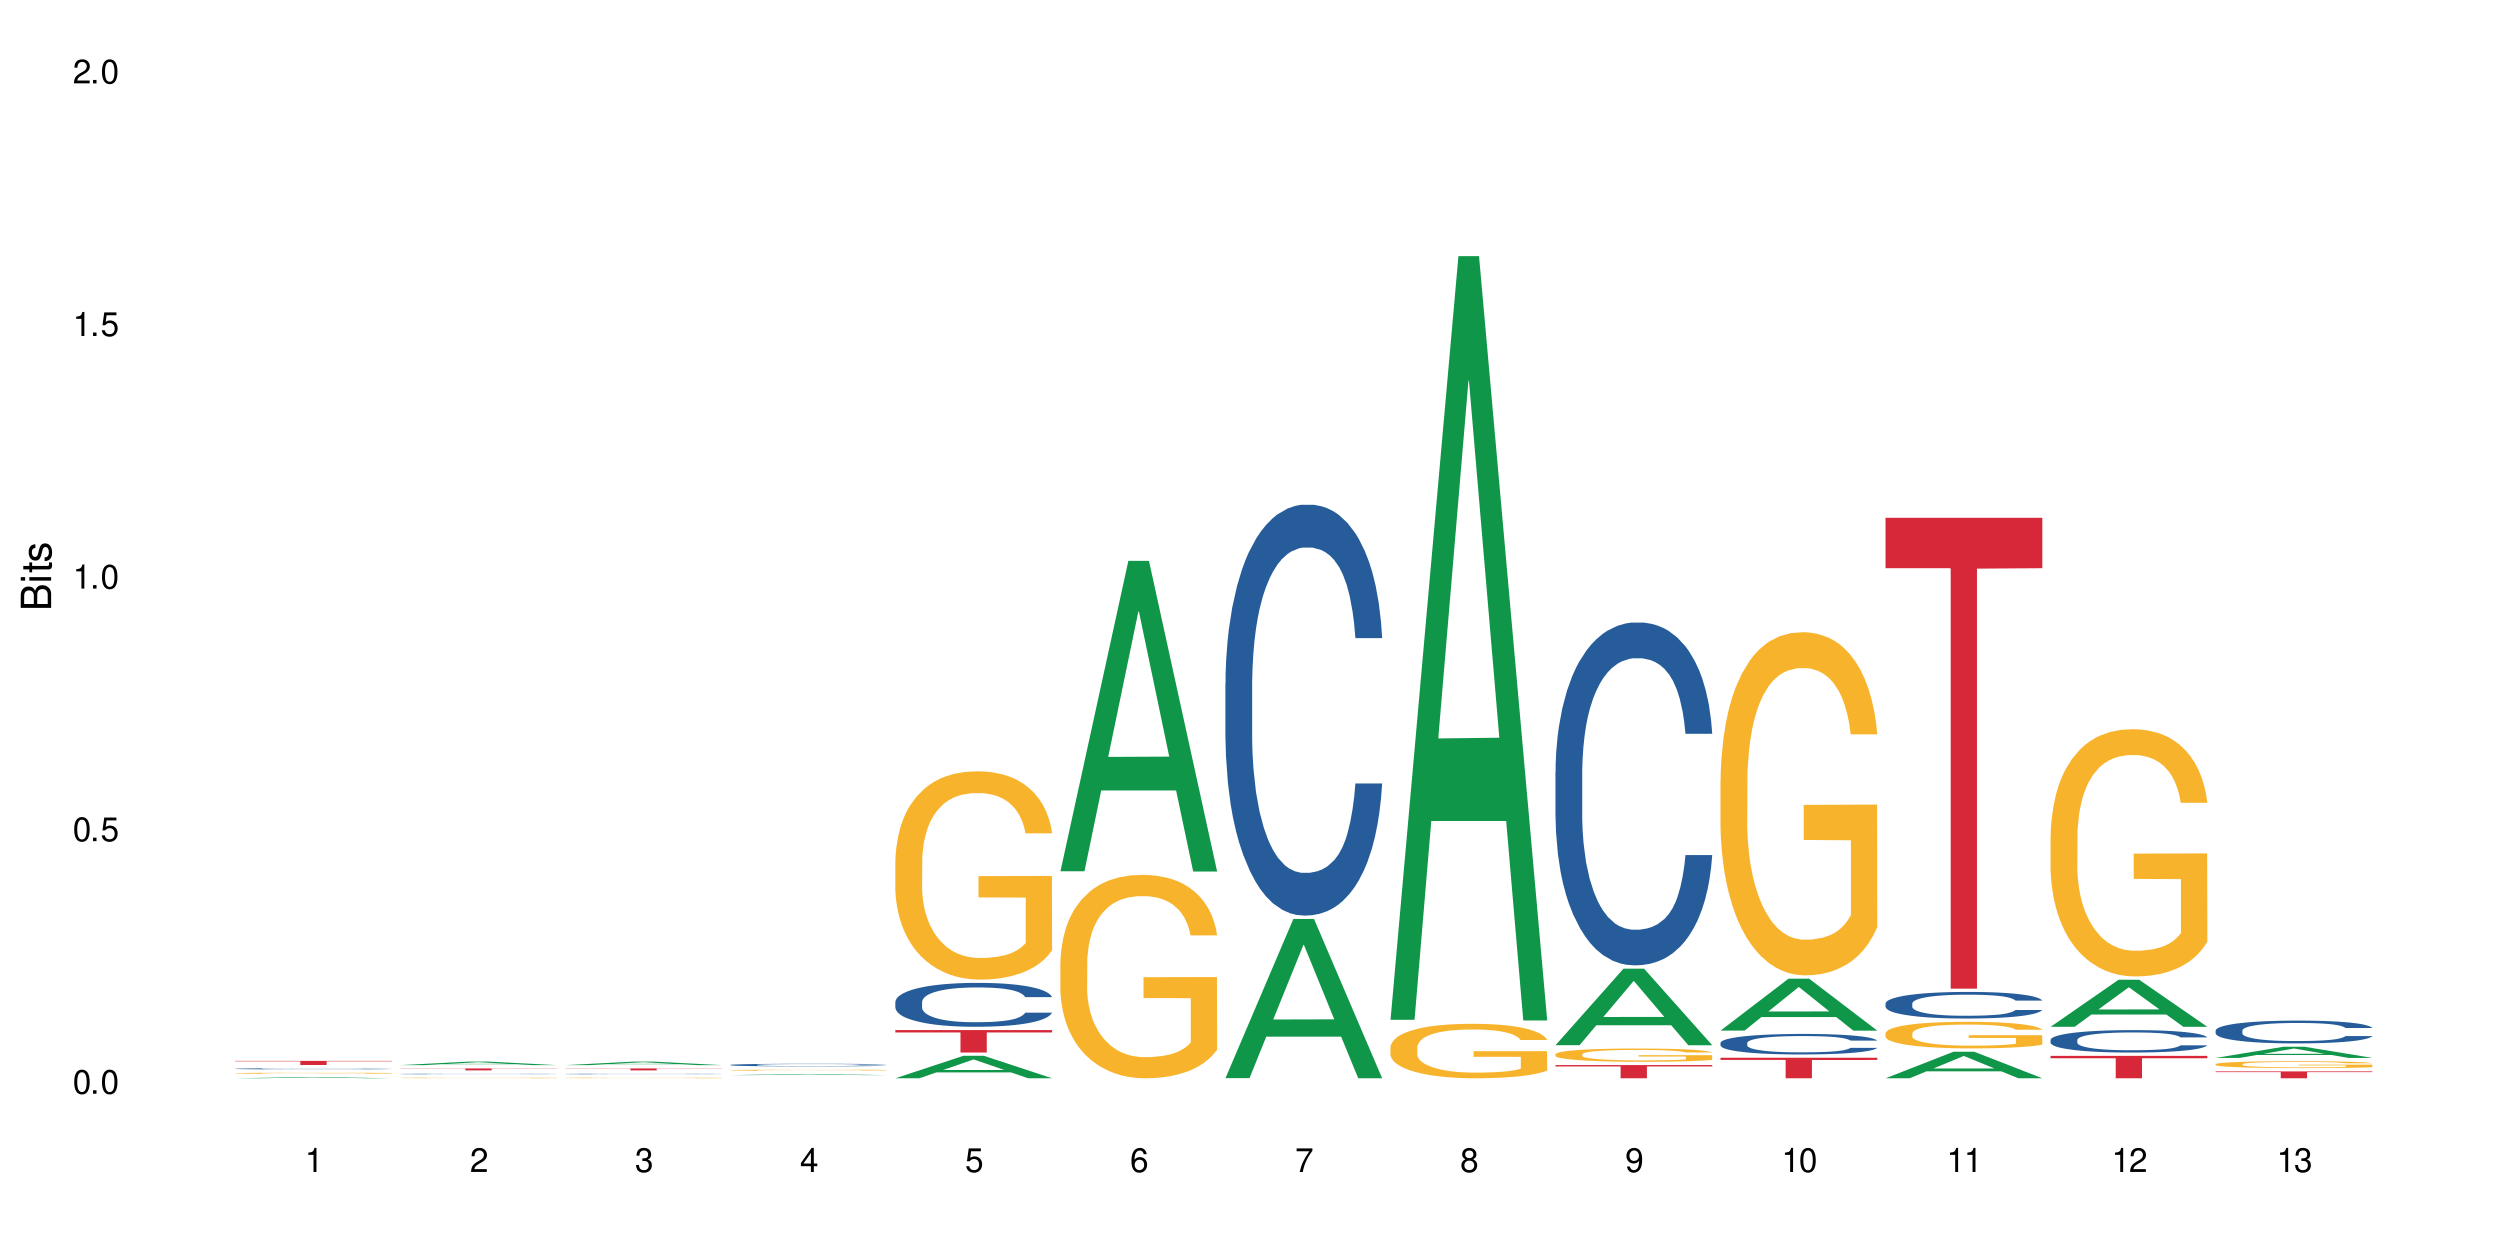 <?xml version="1.0" encoding="UTF-8"?>
<svg xmlns="http://www.w3.org/2000/svg" xmlns:xlink="http://www.w3.org/1999/xlink" width="720" height="360" viewBox="0 0 720 360">
<defs>
<g>
<g id="glyph-0-0">
</g>
<g id="glyph-0-1">
<path d="M 2.641 -6.938 C 2 -6.938 1.422 -6.656 1.078 -6.172 C 0.641 -5.562 0.406 -4.641 0.406 -3.359 C 0.406 -1.016 1.188 0.219 2.641 0.219 C 4.078 0.219 4.859 -1.016 4.859 -3.297 C 4.859 -4.641 4.656 -5.547 4.203 -6.172 C 3.844 -6.656 3.281 -6.938 2.641 -6.938 Z M 2.641 -6.188 C 3.547 -6.188 4 -5.25 4 -3.375 C 4 -1.406 3.562 -0.484 2.625 -0.484 C 1.734 -0.484 1.281 -1.438 1.281 -3.344 C 1.281 -5.25 1.734 -6.188 2.641 -6.188 Z M 2.641 -6.188 "/>
</g>
<g id="glyph-0-2">
<path d="M 1.828 -1 L 0.828 -1 L 0.828 0 L 1.828 0 Z M 1.828 -1 "/>
</g>
<g id="glyph-0-3">
<path d="M 4.562 -6.797 L 1.062 -6.797 L 0.547 -3.094 L 1.328 -3.094 C 1.719 -3.562 2.047 -3.734 2.578 -3.734 C 3.484 -3.734 4.062 -3.109 4.062 -2.094 C 4.062 -1.125 3.484 -0.531 2.578 -0.531 C 1.828 -0.531 1.375 -0.906 1.188 -1.672 L 0.328 -1.672 C 0.453 -1.109 0.547 -0.844 0.75 -0.594 C 1.125 -0.078 1.828 0.219 2.594 0.219 C 3.969 0.219 4.922 -0.781 4.922 -2.219 C 4.922 -3.562 4.031 -4.484 2.719 -4.484 C 2.25 -4.484 1.859 -4.359 1.469 -4.062 L 1.734 -5.969 L 4.562 -5.969 Z M 4.562 -6.797 "/>
</g>
<g id="glyph-0-4">
<path d="M 2.484 -4.938 L 2.484 0 L 3.328 0 L 3.328 -6.938 L 2.766 -6.938 C 2.469 -5.875 2.281 -5.734 0.984 -5.562 L 0.984 -4.938 Z M 2.484 -4.938 "/>
</g>
<g id="glyph-0-5">
<path d="M 4.859 -0.828 L 1.281 -0.828 C 1.359 -1.406 1.672 -1.781 2.5 -2.281 L 3.469 -2.828 C 4.406 -3.344 4.906 -4.062 4.906 -4.906 C 4.906 -5.484 4.672 -6.031 4.266 -6.406 C 3.859 -6.766 3.375 -6.938 2.719 -6.938 C 1.859 -6.938 1.219 -6.625 0.844 -6.031 C 0.609 -5.672 0.5 -5.234 0.484 -4.531 L 1.328 -4.531 C 1.359 -5.016 1.406 -5.281 1.531 -5.516 C 1.75 -5.938 2.188 -6.203 2.703 -6.203 C 3.469 -6.203 4.031 -5.641 4.031 -4.891 C 4.031 -4.344 3.719 -3.859 3.125 -3.516 L 2.234 -3 C 0.812 -2.172 0.406 -1.531 0.328 -0.016 L 4.859 -0.016 Z M 4.859 -0.828 "/>
</g>
<g id="glyph-0-6">
<path d="M 2.125 -3.188 L 2.578 -3.188 C 3.5 -3.188 3.984 -2.766 3.984 -1.922 C 3.984 -1.062 3.469 -0.531 2.594 -0.531 C 1.656 -0.531 1.203 -1 1.156 -2.016 L 0.312 -2.016 C 0.344 -1.453 0.438 -1.094 0.609 -0.781 C 0.953 -0.109 1.625 0.219 2.547 0.219 C 3.953 0.219 4.859 -0.625 4.859 -1.938 C 4.859 -2.828 4.516 -3.297 3.703 -3.594 C 4.344 -3.844 4.656 -4.328 4.656 -5.031 C 4.656 -6.219 3.875 -6.938 2.578 -6.938 C 1.203 -6.938 0.484 -6.172 0.453 -4.703 L 1.297 -4.703 C 1.312 -5.125 1.344 -5.359 1.453 -5.578 C 1.641 -5.969 2.062 -6.203 2.594 -6.203 C 3.344 -6.203 3.797 -5.75 3.797 -5 C 3.797 -4.516 3.609 -4.219 3.25 -4.047 C 3.016 -3.953 2.703 -3.922 2.125 -3.906 Z M 2.125 -3.188 "/>
</g>
<g id="glyph-0-7">
<path d="M 3.141 -1.672 L 3.141 0 L 3.984 0 L 3.984 -1.672 L 4.984 -1.672 L 4.984 -2.438 L 3.984 -2.438 L 3.984 -6.938 L 3.359 -6.938 L 0.266 -2.578 L 0.266 -1.672 Z M 3.141 -2.438 L 1 -2.438 L 3.141 -5.5 Z M 3.141 -2.438 "/>
</g>
<g id="glyph-0-8">
<path d="M 4.781 -5.125 C 4.609 -6.266 3.891 -6.938 2.844 -6.938 C 2.094 -6.938 1.422 -6.578 1.031 -5.953 C 0.594 -5.266 0.406 -4.422 0.406 -3.172 C 0.406 -2 0.578 -1.25 0.984 -0.641 C 1.359 -0.078 1.953 0.219 2.703 0.219 C 3.984 0.219 4.922 -0.75 4.922 -2.094 C 4.922 -3.375 4.062 -4.281 2.844 -4.281 C 2.172 -4.281 1.641 -4.031 1.281 -3.516 C 1.281 -5.234 1.828 -6.188 2.797 -6.188 C 3.391 -6.188 3.797 -5.797 3.938 -5.125 Z M 2.734 -3.531 C 3.547 -3.531 4.062 -2.953 4.062 -2.031 C 4.062 -1.156 3.484 -0.531 2.703 -0.531 C 1.922 -0.531 1.328 -1.188 1.328 -2.078 C 1.328 -2.938 1.906 -3.531 2.734 -3.531 Z M 2.734 -3.531 "/>
</g>
<g id="glyph-0-9">
<path d="M 4.984 -6.797 L 0.438 -6.797 L 0.438 -5.969 L 4.109 -5.969 C 2.5 -3.656 1.828 -2.234 1.328 0 L 2.219 0 C 2.594 -2.172 3.453 -4.047 4.984 -6.094 Z M 4.984 -6.797 "/>
</g>
<g id="glyph-0-10">
<path d="M 3.75 -3.656 C 4.469 -4.094 4.688 -4.438 4.688 -5.078 C 4.688 -6.172 3.844 -6.938 2.641 -6.938 C 1.438 -6.938 0.594 -6.172 0.594 -5.094 C 0.594 -4.438 0.812 -4.094 1.516 -3.656 C 0.734 -3.266 0.359 -2.703 0.359 -1.922 C 0.359 -0.656 1.281 0.219 2.641 0.219 C 3.984 0.219 4.922 -0.656 4.922 -1.922 C 4.922 -2.703 4.531 -3.266 3.75 -3.656 Z M 2.641 -6.188 C 3.359 -6.188 3.812 -5.75 3.812 -5.062 C 3.812 -4.406 3.344 -3.984 2.641 -3.984 C 1.922 -3.984 1.453 -4.406 1.453 -5.078 C 1.453 -5.75 1.922 -6.188 2.641 -6.188 Z M 2.641 -3.266 C 3.484 -3.266 4.062 -2.719 4.062 -1.906 C 4.062 -1.078 3.484 -0.531 2.625 -0.531 C 1.797 -0.531 1.219 -1.094 1.219 -1.906 C 1.219 -2.719 1.781 -3.266 2.641 -3.266 Z M 2.641 -3.266 "/>
</g>
<g id="glyph-0-11">
<path d="M 0.516 -1.578 C 0.672 -0.453 1.406 0.219 2.438 0.219 C 3.188 0.219 3.859 -0.141 4.266 -0.766 C 4.688 -1.453 4.891 -2.297 4.891 -3.547 C 4.891 -4.719 4.703 -5.453 4.312 -6.078 C 3.938 -6.641 3.344 -6.938 2.594 -6.938 C 1.297 -6.938 0.359 -5.969 0.359 -4.625 C 0.359 -3.344 1.234 -2.453 2.453 -2.453 C 3.094 -2.453 3.578 -2.672 4.016 -3.203 C 4 -1.484 3.469 -0.531 2.5 -0.531 C 1.906 -0.531 1.484 -0.906 1.359 -1.578 Z M 2.578 -6.203 C 3.375 -6.203 3.969 -5.531 3.969 -4.641 C 3.969 -3.797 3.391 -3.188 2.547 -3.188 C 1.734 -3.188 1.234 -3.766 1.234 -4.688 C 1.234 -5.562 1.797 -6.203 2.578 -6.203 Z M 2.578 -6.203 "/>
</g>
<g id="glyph-1-0">
</g>
<g id="glyph-1-1">
<path d="M 0 -0.953 L 0 -4.891 C 0 -5.719 -0.234 -6.344 -0.734 -6.797 C -1.188 -7.234 -1.812 -7.469 -2.5 -7.469 C -3.547 -7.469 -4.188 -7 -4.625 -5.875 C -4.984 -6.688 -5.625 -7.094 -6.531 -7.094 C -7.172 -7.094 -7.734 -6.859 -8.141 -6.391 C -8.562 -5.922 -8.75 -5.344 -8.75 -4.5 L -8.75 -0.953 Z M -4.984 -2.062 L -7.766 -2.062 L -7.766 -4.219 C -7.766 -4.844 -7.688 -5.203 -7.453 -5.5 C -7.219 -5.812 -6.859 -5.969 -6.375 -5.969 C -5.891 -5.969 -5.531 -5.812 -5.297 -5.5 C -5.062 -5.203 -4.984 -4.844 -4.984 -4.219 Z M -0.984 -2.062 L -4 -2.062 L -4 -4.781 C -4 -5.766 -3.438 -6.359 -2.484 -6.359 C -1.547 -6.359 -0.984 -5.766 -0.984 -4.781 Z M -0.984 -2.062 "/>
</g>
<g id="glyph-1-2">
<path d="M -6.281 -1.797 L -6.281 -0.797 L 0 -0.797 L 0 -1.797 Z M -8.75 -1.797 L -8.75 -0.797 L -7.484 -0.797 L -7.484 -1.797 Z M -8.75 -1.797 "/>
</g>
<g id="glyph-1-3">
<path d="M -6.281 -3.047 L -6.281 -2.016 L -8.016 -2.016 L -8.016 -1.016 L -6.281 -1.016 L -6.281 -0.172 L -5.469 -0.172 L -5.469 -1.016 L -0.719 -1.016 C -0.078 -1.016 0.281 -1.453 0.281 -2.234 C 0.281 -2.5 0.25 -2.719 0.188 -3.047 L -0.641 -3.047 C -0.609 -2.906 -0.594 -2.766 -0.594 -2.562 C -0.594 -2.141 -0.719 -2.016 -1.156 -2.016 L -5.469 -2.016 L -5.469 -3.047 Z M -6.281 -3.047 "/>
</g>
<g id="glyph-1-4">
<path d="M -4.531 -5.25 C -5.766 -5.25 -6.469 -4.422 -6.469 -2.969 C -6.469 -1.516 -5.719 -0.562 -4.547 -0.562 C -3.562 -0.562 -3.094 -1.062 -2.734 -2.562 L -2.516 -3.484 C -2.344 -4.188 -2.094 -4.469 -1.641 -4.469 C -1.047 -4.469 -0.641 -3.875 -0.641 -3 C -0.641 -2.453 -0.797 -2 -1.062 -1.75 C -1.25 -1.594 -1.422 -1.531 -1.875 -1.469 L -1.875 -0.406 C -0.422 -0.453 0.281 -1.266 0.281 -2.922 C 0.281 -4.5 -0.5 -5.516 -1.719 -5.516 C -2.656 -5.516 -3.172 -4.984 -3.469 -3.734 L -3.703 -2.766 C -3.891 -1.953 -4.156 -1.609 -4.594 -1.609 C -5.188 -1.609 -5.547 -2.125 -5.547 -2.938 C -5.547 -3.75 -5.203 -4.172 -4.531 -4.203 Z M -4.531 -5.25 "/>
</g>
</g>
</defs>
<rect x="-72" y="-36" width="864" height="432" fill="rgb(100%, 100%, 100%)" fill-opacity="1"/>
<path fill-rule="nonzero" fill="rgb(6.275%, 58.824%, 28.235%)" fill-opacity="1" d="M 67.73 310.547 L 67.777 310.543 L 87.316 310.219 L 93.25 310.219 L 112.883 310.547 L 105.984 310.547 L 101.066 310.461 L 79.5 310.461 L 74.676 310.547 L 67.73 310.547 L 81.574 310.426 L 99.086 310.426 L 90.355 310.273 L 90.164 310.273 L 81.527 310.426 L 81.574 310.426 Z M 67.73 310.547 "/>
<path fill-rule="nonzero" fill="rgb(14.51%, 36.078%, 60%)" fill-opacity="1" d="M 67.73 307.809 L 67.785 307.809 L 67.785 307.801 L 67.953 307.789 L 68.336 307.773 L 68.723 307.766 L 69.715 307.746 L 71.09 307.73 L 72.523 307.719 L 73.566 307.711 L 74.504 307.703 L 76.652 307.691 L 78.027 307.688 L 79.516 307.684 L 81.332 307.676 L 82.652 307.672 L 85.629 307.668 L 97.027 307.668 L 98.789 307.672 L 100.273 307.672 L 102.863 307.68 L 105.176 307.688 L 106.223 307.695 L 107.875 307.703 L 109.141 307.711 L 110.02 307.719 L 111.012 307.73 L 111.895 307.742 L 112.555 307.758 L 112.883 307.773 L 105.176 307.773 L 104.789 307.762 L 104.348 307.75 L 103.523 307.738 L 102.699 307.73 L 101.543 307.723 L 100.496 307.715 L 99.062 307.711 L 97.797 307.707 L 96.477 307.703 L 95.207 307.703 L 92.785 307.699 L 88.93 307.699 L 86.785 307.703 L 85.629 307.703 L 83.977 307.711 L 82.82 307.715 L 81.441 307.719 L 80.508 307.723 L 79.352 307.73 L 78.523 307.738 L 77.586 307.75 L 77.035 307.758 L 76.543 307.766 L 76.102 307.773 L 75.77 307.785 L 75.551 307.797 L 75.441 307.805 L 75.441 307.852 L 75.551 307.863 L 75.824 307.875 L 76.543 307.895 L 77.586 307.91 L 78.801 307.922 L 79.957 307.93 L 80.617 307.934 L 81.496 307.941 L 82.875 307.945 L 84.855 307.953 L 86.012 307.953 L 87.773 307.957 L 95.594 307.957 L 97.082 307.953 L 99.117 307.949 L 100.383 307.941 L 101.484 307.938 L 102.312 307.934 L 102.863 307.926 L 103.688 307.918 L 104.348 307.906 L 104.844 307.898 L 105.176 307.887 L 112.883 307.887 L 112.555 307.898 L 112.059 307.91 L 111.562 307.918 L 110.793 307.93 L 109.91 307.938 L 108.645 307.949 L 107.598 307.957 L 106.223 307.965 L 104.957 307.969 L 103.578 307.973 L 101.543 307.98 L 100.219 307.984 L 98.789 307.984 L 97.082 307.988 L 94.934 307.992 L 88.16 307.992 L 86.453 307.988 L 84.195 307.988 L 81.387 307.98 L 79.352 307.977 L 77.754 307.973 L 76.375 307.965 L 74.836 307.957 L 72.852 307.945 L 71.641 307.934 L 70.816 307.926 L 69.879 307.914 L 69.219 307.902 L 68.445 307.887 L 67.895 307.867 L 67.73 307.848 Z M 67.73 307.809 "/>
<path fill-rule="nonzero" fill="rgb(96.863%, 70.196%, 16.863%)" fill-opacity="1" d="M 67.73 309.082 L 67.785 309.082 L 67.785 309.074 L 68.008 309.062 L 68.559 309.043 L 69.273 309.027 L 70.043 309.016 L 70.539 309.012 L 71.367 309.004 L 72.082 308.996 L 73.898 308.98 L 76.211 308.969 L 77.477 308.965 L 78.91 308.961 L 80.945 308.953 L 81.883 308.953 L 84.746 308.945 L 87.996 308.945 L 91.574 308.941 L 93.227 308.941 L 95.484 308.945 L 98.566 308.949 L 100.328 308.949 L 101.707 308.953 L 103.137 308.957 L 104.898 308.965 L 106.551 308.969 L 107.875 308.977 L 109.195 308.988 L 110.297 308.996 L 111.234 309.008 L 112.059 309.02 L 112.555 309.031 L 112.883 309.039 L 105.23 309.039 L 104.789 309.031 L 104.293 309.02 L 103.469 309.012 L 102.641 309.004 L 101.816 309 L 100.273 308.992 L 98.953 308.984 L 97.301 308.98 L 95.703 308.98 L 93.887 308.977 L 89.867 308.977 L 87.223 308.98 L 85.684 308.98 L 84.582 308.984 L 83.039 308.988 L 82.102 308.992 L 81.551 308.996 L 79.902 309.004 L 78.801 309.012 L 78.195 309.016 L 77.422 309.027 L 76.871 309.035 L 76.266 309.047 L 75.938 309.055 L 75.496 309.074 L 75.441 309.129 L 75.605 309.141 L 75.938 309.152 L 76.375 309.164 L 77.035 309.176 L 77.699 309.184 L 78.855 309.195 L 79.844 309.203 L 80.617 309.207 L 82.102 309.215 L 82.707 309.219 L 84.141 309.223 L 85.629 309.227 L 87.445 309.23 L 88.82 309.234 L 97.137 309.234 L 99.227 309.23 L 100.66 309.227 L 101.598 309.227 L 102.754 309.223 L 103.578 309.219 L 104.348 309.215 L 105.285 309.211 L 105.285 309.141 L 91.684 309.141 L 91.684 309.105 L 112.828 309.105 L 112.883 309.223 L 111.727 309.23 L 110.297 309.238 L 108.918 309.246 L 107.488 309.25 L 105.449 309.254 L 103.797 309.258 L 101.266 309.262 L 98.953 309.266 L 96.531 309.266 L 94.383 309.27 L 89.594 309.27 L 87.168 309.266 L 85.242 309.266 L 81.719 309.258 L 79.516 309.25 L 78.082 309.246 L 76.598 309.238 L 75.109 309.23 L 73.789 309.223 L 72.906 309.219 L 72.027 309.211 L 71.09 309.203 L 70.207 309.191 L 69.547 309.184 L 68.941 309.172 L 68.5 309.16 L 68.062 309.148 L 67.84 309.137 L 67.73 309.129 Z M 67.73 309.082 "/>
<path fill-rule="nonzero" fill="rgb(83.922%, 15.686%, 22.353%)" fill-opacity="1" d="M 67.73 305.535 L 112.883 305.535 L 112.883 305.664 L 94.066 305.664 L 94.066 306.715 L 86.496 306.715 L 86.496 305.664 L 67.73 305.664 Z M 67.73 305.535 "/>
<path fill-rule="nonzero" fill="rgb(6.275%, 58.824%, 28.235%)" fill-opacity="1" d="M 115.262 306.758 L 115.309 306.758 L 134.848 305.746 L 140.781 305.746 L 160.414 306.758 L 153.516 306.758 L 148.598 306.496 L 127.031 306.496 L 122.207 306.758 L 115.262 306.758 L 129.105 306.387 L 146.617 306.383 L 137.887 305.914 L 137.789 305.91 L 137.691 305.914 L 129.059 306.383 L 129.105 306.387 Z M 115.262 306.758 "/>
<path fill-rule="nonzero" fill="rgb(14.51%, 36.078%, 60%)" fill-opacity="1" d="M 115.262 309.309 L 115.316 309.309 L 115.316 309.305 L 115.48 309.297 L 115.867 309.289 L 116.254 309.285 L 117.242 309.273 L 118.621 309.266 L 120.051 309.258 L 121.098 309.254 L 122.035 309.25 L 124.184 309.242 L 125.559 309.242 L 127.047 309.238 L 128.863 309.234 L 130.184 309.234 L 133.156 309.23 L 146.316 309.23 L 147.805 309.234 L 150.395 309.238 L 152.707 309.242 L 153.75 309.246 L 155.402 309.25 L 156.672 309.254 L 157.551 309.258 L 158.543 309.266 L 159.422 309.273 L 160.086 309.281 L 160.414 309.289 L 152.707 309.289 L 152.32 309.281 L 151.879 309.277 L 151.055 309.27 L 150.227 309.266 L 149.07 309.258 L 148.023 309.258 L 146.594 309.254 L 145.328 309.25 L 142.738 309.25 L 140.316 309.246 L 137.508 309.246 L 136.461 309.25 L 133.156 309.25 L 131.504 309.254 L 130.348 309.254 L 128.973 309.258 L 128.035 309.262 L 126.879 309.266 L 126.055 309.27 L 125.117 309.273 L 124.566 309.277 L 124.07 309.285 L 123.633 309.289 L 123.301 309.297 L 123.082 309.301 L 122.969 309.309 L 122.969 309.332 L 123.082 309.34 L 123.355 309.348 L 124.07 309.355 L 125.117 309.367 L 126.328 309.371 L 127.484 309.379 L 128.145 309.379 L 129.027 309.383 L 130.402 309.387 L 132.387 309.391 L 144.609 309.391 L 146.648 309.387 L 147.914 309.383 L 149.016 309.383 L 149.844 309.379 L 150.395 309.375 L 151.219 309.371 L 151.879 309.363 L 152.375 309.359 L 152.707 309.352 L 160.414 309.352 L 160.086 309.359 L 159.59 309.367 L 159.094 309.371 L 158.324 309.375 L 157.441 309.383 L 156.176 309.387 L 155.129 309.391 L 153.75 309.395 L 152.484 309.398 L 151.109 309.402 L 149.07 309.406 L 147.75 309.406 L 146.316 309.41 L 131.727 309.41 L 128.918 309.406 L 126.879 309.402 L 125.281 309.398 L 123.906 309.395 L 122.363 309.391 L 120.383 309.383 L 119.172 309.379 L 118.344 309.375 L 117.41 309.367 L 116.746 309.363 L 115.977 309.352 L 115.426 309.34 L 115.262 309.332 Z M 115.262 309.309 "/>
<path fill-rule="nonzero" fill="rgb(96.863%, 70.196%, 16.863%)" fill-opacity="1" d="M 115.262 310.441 L 115.316 310.441 L 115.316 310.438 L 115.535 310.43 L 116.086 310.418 L 116.805 310.41 L 117.574 310.406 L 118.07 310.402 L 118.895 310.395 L 119.609 310.391 L 121.43 310.383 L 123.742 310.379 L 125.008 310.375 L 126.438 310.371 L 128.477 310.367 L 129.414 310.367 L 132.277 310.363 L 146.098 310.363 L 147.859 310.367 L 149.238 310.367 L 150.668 310.371 L 152.43 310.375 L 154.082 310.379 L 155.402 310.383 L 156.727 310.387 L 157.828 310.391 L 158.762 310.398 L 159.59 310.406 L 160.086 310.41 L 160.414 310.418 L 152.762 310.418 L 152.32 310.41 L 151.824 310.406 L 151 310.402 L 150.172 310.398 L 149.348 310.395 L 147.805 310.391 L 146.484 310.387 L 144.832 310.383 L 133.211 310.383 L 132.109 310.387 L 130.57 310.387 L 129.633 310.391 L 129.082 310.391 L 127.43 310.398 L 126.328 310.402 L 125.723 310.406 L 124.953 310.41 L 124.402 310.414 L 123.797 310.422 L 123.465 310.426 L 123.023 310.438 L 122.969 310.469 L 123.137 310.473 L 123.465 310.48 L 123.906 310.484 L 124.566 310.492 L 125.227 310.496 L 126.383 310.504 L 127.375 310.508 L 128.145 310.512 L 129.633 310.516 L 130.238 310.516 L 131.672 310.52 L 133.156 310.523 L 134.973 310.523 L 136.352 310.527 L 141.363 310.527 L 144.668 310.523 L 149.125 310.523 L 150.281 310.52 L 151.109 310.52 L 151.879 310.516 L 152.816 310.512 L 152.816 310.473 L 139.215 310.473 L 139.215 310.453 L 160.359 310.453 L 160.414 310.52 L 159.258 310.523 L 157.828 310.527 L 156.449 310.531 L 155.02 310.535 L 152.98 310.539 L 151.328 310.539 L 148.797 310.543 L 144.059 310.543 L 141.914 310.547 L 137.121 310.547 L 134.699 310.543 L 131.012 310.543 L 129.246 310.539 L 127.047 310.535 L 125.613 310.531 L 124.125 310.527 L 122.641 310.523 L 121.316 310.52 L 120.438 310.516 L 119.555 310.512 L 118.621 310.508 L 117.738 310.504 L 117.078 310.496 L 116.473 310.492 L 115.59 310.477 L 115.371 310.473 L 115.262 310.469 Z M 115.262 310.441 "/>
<path fill-rule="nonzero" fill="rgb(83.922%, 15.686%, 22.353%)" fill-opacity="1" d="M 115.262 307.711 L 160.414 307.711 L 160.414 307.77 L 141.598 307.77 L 141.598 308.277 L 134.023 308.277 L 134.023 307.77 L 115.262 307.77 Z M 115.262 307.711 "/>
<path fill-rule="nonzero" fill="rgb(6.275%, 58.824%, 28.235%)" fill-opacity="1" d="M 162.793 306.758 L 162.84 306.758 L 182.379 305.746 L 188.312 305.746 L 207.945 306.758 L 201.047 306.758 L 196.125 306.496 L 174.562 306.496 L 169.738 306.758 L 162.793 306.758 L 176.637 306.387 L 194.148 306.383 L 185.418 305.914 L 185.32 305.91 L 185.223 305.914 L 176.59 306.383 L 176.637 306.387 Z M 162.793 306.758 "/>
<path fill-rule="nonzero" fill="rgb(14.51%, 36.078%, 60%)" fill-opacity="1" d="M 162.793 309.309 L 162.848 309.309 L 162.848 309.305 L 163.012 309.297 L 163.398 309.289 L 163.781 309.285 L 164.773 309.273 L 166.148 309.266 L 167.582 309.258 L 168.629 309.254 L 169.562 309.25 L 171.711 309.242 L 173.09 309.242 L 174.574 309.238 L 176.391 309.234 L 177.715 309.234 L 180.688 309.23 L 193.848 309.23 L 195.336 309.234 L 197.922 309.238 L 200.234 309.242 L 201.281 309.246 L 202.934 309.25 L 204.199 309.254 L 205.082 309.258 L 206.074 309.266 L 206.953 309.273 L 207.613 309.281 L 207.945 309.289 L 200.234 309.289 L 199.852 309.281 L 199.41 309.277 L 198.582 309.27 L 197.758 309.266 L 196.602 309.258 L 195.555 309.258 L 194.125 309.254 L 192.855 309.25 L 190.27 309.25 L 187.848 309.246 L 185.039 309.246 L 183.992 309.25 L 180.688 309.25 L 179.035 309.254 L 177.879 309.254 L 176.504 309.258 L 175.566 309.262 L 174.41 309.266 L 173.586 309.27 L 172.648 309.273 L 172.098 309.277 L 171.602 309.285 L 171.16 309.289 L 170.832 309.297 L 170.609 309.301 L 170.5 309.309 L 170.5 309.332 L 170.609 309.34 L 170.887 309.348 L 171.602 309.355 L 172.648 309.367 L 173.859 309.371 L 175.016 309.379 L 175.676 309.379 L 176.559 309.383 L 177.934 309.387 L 179.918 309.391 L 192.141 309.391 L 194.18 309.387 L 195.445 309.383 L 196.547 309.383 L 197.371 309.379 L 197.922 309.375 L 198.75 309.371 L 199.41 309.363 L 199.906 309.359 L 200.234 309.352 L 207.945 309.352 L 207.613 309.359 L 207.117 309.367 L 206.625 309.371 L 205.852 309.375 L 204.973 309.383 L 203.703 309.387 L 202.66 309.391 L 201.281 309.395 L 200.016 309.398 L 198.641 309.402 L 196.602 309.406 L 195.281 309.406 L 193.848 309.41 L 179.254 309.41 L 176.449 309.406 L 174.41 309.402 L 172.812 309.398 L 171.438 309.395 L 169.895 309.391 L 167.914 309.383 L 166.699 309.379 L 165.875 309.375 L 164.938 309.367 L 164.277 309.363 L 163.508 309.352 L 162.957 309.34 L 162.793 309.332 Z M 162.793 309.309 "/>
<path fill-rule="nonzero" fill="rgb(96.863%, 70.196%, 16.863%)" fill-opacity="1" d="M 162.793 310.441 L 162.848 310.441 L 162.848 310.438 L 163.066 310.43 L 163.617 310.418 L 164.332 310.41 L 165.105 310.406 L 165.602 310.402 L 166.426 310.395 L 167.141 310.391 L 168.957 310.383 L 171.27 310.379 L 172.539 310.375 L 173.969 310.371 L 176.008 310.367 L 176.941 310.367 L 179.805 310.363 L 193.629 310.363 L 195.391 310.367 L 196.766 310.367 L 198.199 310.371 L 199.961 310.375 L 201.613 310.379 L 204.254 310.387 L 205.355 310.391 L 206.293 310.398 L 207.117 310.406 L 207.613 310.41 L 207.945 310.418 L 200.289 310.418 L 199.852 310.41 L 199.355 310.406 L 198.527 310.402 L 197.703 310.398 L 196.875 310.395 L 195.336 310.391 L 194.012 310.387 L 192.363 310.383 L 180.742 310.383 L 179.641 310.387 L 178.098 310.387 L 177.164 310.391 L 176.613 310.391 L 174.961 310.398 L 173.859 310.402 L 173.254 310.406 L 172.484 310.41 L 171.934 310.414 L 171.328 310.422 L 170.996 310.426 L 170.555 310.438 L 170.5 310.469 L 170.664 310.473 L 170.996 310.48 L 171.438 310.484 L 172.098 310.492 L 172.758 310.496 L 173.914 310.504 L 174.906 310.508 L 175.676 310.512 L 177.164 310.516 L 177.77 310.516 L 179.199 310.52 L 180.688 310.523 L 182.504 310.523 L 183.883 310.527 L 188.891 310.527 L 192.195 310.523 L 196.656 310.523 L 197.812 310.52 L 198.641 310.52 L 199.41 310.516 L 200.348 310.512 L 200.348 310.473 L 186.746 310.473 L 186.746 310.453 L 207.891 310.453 L 207.945 310.52 L 206.789 310.523 L 205.355 310.527 L 203.98 310.531 L 202.547 310.535 L 200.512 310.539 L 198.859 310.539 L 196.324 310.543 L 191.59 310.543 L 189.441 310.547 L 184.652 310.547 L 182.23 310.543 L 178.539 310.543 L 176.777 310.539 L 174.574 310.535 L 173.145 310.531 L 171.656 310.527 L 170.172 310.523 L 168.848 310.52 L 167.969 310.516 L 167.086 310.512 L 166.148 310.508 L 165.27 310.504 L 164.609 310.496 L 164.004 310.492 L 163.121 310.477 L 162.902 310.473 L 162.793 310.469 Z M 162.793 310.441 "/>
<path fill-rule="nonzero" fill="rgb(83.922%, 15.686%, 22.353%)" fill-opacity="1" d="M 162.793 307.711 L 207.945 307.711 L 207.945 307.77 L 189.125 307.77 L 189.125 308.277 L 181.555 308.277 L 181.555 307.77 L 162.793 307.77 Z M 162.793 307.711 "/>
<path fill-rule="nonzero" fill="rgb(6.275%, 58.824%, 28.235%)" fill-opacity="1" d="M 210.32 309.637 L 210.371 309.637 L 229.906 309.332 L 235.84 309.332 L 255.477 309.637 L 248.578 309.637 L 243.656 309.559 L 222.094 309.559 L 217.27 309.637 L 210.32 309.637 L 224.168 309.523 L 241.68 309.523 L 232.945 309.383 L 232.852 309.379 L 232.754 309.383 L 224.117 309.523 L 224.168 309.523 Z M 210.32 309.637 "/>
<path fill-rule="nonzero" fill="rgb(14.51%, 36.078%, 60%)" fill-opacity="1" d="M 210.32 306.695 L 210.375 306.695 L 210.375 306.68 L 210.543 306.652 L 210.926 306.617 L 211.312 306.594 L 212.305 306.555 L 213.68 306.516 L 215.113 306.484 L 216.16 306.465 L 217.094 306.453 L 219.242 306.426 L 220.617 306.414 L 222.105 306.402 L 223.922 306.391 L 225.246 306.383 L 228.219 306.371 L 230.422 306.367 L 238.02 306.367 L 239.617 306.371 L 241.379 306.379 L 242.863 306.383 L 245.453 306.398 L 247.766 306.418 L 248.812 306.43 L 250.465 306.449 L 251.73 306.473 L 252.613 306.488 L 253.602 306.516 L 254.484 306.547 L 255.145 306.582 L 255.477 306.609 L 247.766 306.609 L 247.379 306.582 L 246.941 306.562 L 246.113 306.535 L 245.289 306.512 L 244.133 306.492 L 243.086 306.48 L 241.652 306.469 L 240.387 306.457 L 239.066 306.453 L 237.801 306.449 L 235.375 306.445 L 231.523 306.445 L 229.375 306.453 L 228.219 306.457 L 226.566 306.465 L 225.41 306.477 L 224.031 306.488 L 223.098 306.5 L 221.941 306.52 L 221.113 306.535 L 220.18 306.559 L 219.629 306.574 L 219.133 306.594 L 218.691 306.617 L 218.359 306.641 L 218.141 306.668 L 218.031 306.691 L 218.031 306.801 L 218.141 306.824 L 218.418 306.852 L 219.133 306.895 L 220.18 306.934 L 221.391 306.961 L 222.547 306.98 L 223.207 306.992 L 224.086 307.004 L 225.465 307.016 L 227.445 307.031 L 228.602 307.035 L 230.367 307.043 L 236.754 307.043 L 238.184 307.039 L 239.672 307.031 L 241.707 307.02 L 242.977 307.008 L 244.078 306.996 L 244.902 306.984 L 245.453 306.973 L 246.277 306.949 L 246.941 306.926 L 247.438 306.902 L 247.766 306.879 L 255.477 306.879 L 255.145 306.906 L 254.648 306.934 L 254.152 306.953 L 253.383 306.977 L 252.5 307 L 251.234 307.023 L 250.188 307.039 L 248.812 307.059 L 247.547 307.07 L 246.168 307.082 L 244.133 307.098 L 242.809 307.102 L 241.379 307.109 L 239.672 307.113 L 237.523 307.121 L 235.211 307.121 L 233.062 307.125 L 230.75 307.121 L 229.043 307.117 L 226.785 307.113 L 223.977 307.102 L 221.941 307.086 L 220.344 307.074 L 218.965 307.059 L 217.426 307.043 L 215.441 307.012 L 214.23 306.988 L 213.406 306.969 L 212.469 306.941 L 211.809 306.918 L 211.039 306.879 L 210.488 306.828 L 210.32 306.789 Z M 210.32 306.695 "/>
<path fill-rule="nonzero" fill="rgb(96.863%, 70.196%, 16.863%)" fill-opacity="1" d="M 210.32 308.207 L 210.375 308.203 L 210.375 308.199 L 210.598 308.188 L 211.148 308.168 L 211.863 308.156 L 212.633 308.145 L 213.129 308.137 L 213.957 308.129 L 214.672 308.125 L 216.488 308.109 L 218.801 308.098 L 220.066 308.094 L 221.5 308.09 L 223.539 308.086 L 224.473 308.082 L 227.336 308.078 L 230.586 308.074 L 238.074 308.074 L 241.156 308.078 L 242.922 308.082 L 244.297 308.086 L 245.73 308.086 L 247.492 308.094 L 249.145 308.102 L 250.465 308.105 L 251.785 308.113 L 252.887 308.125 L 253.824 308.133 L 254.648 308.145 L 255.145 308.156 L 255.477 308.164 L 247.82 308.164 L 247.379 308.156 L 246.887 308.148 L 246.059 308.137 L 245.234 308.133 L 244.406 308.125 L 242.863 308.121 L 241.543 308.113 L 239.891 308.109 L 238.293 308.109 L 236.477 308.105 L 232.457 308.105 L 229.816 308.109 L 228.273 308.109 L 227.172 308.113 L 225.629 308.117 L 224.695 308.121 L 224.145 308.121 L 221.391 308.141 L 220.785 308.145 L 220.012 308.152 L 219.461 308.16 L 218.855 308.172 L 218.527 308.18 L 218.086 308.199 L 218.031 308.25 L 218.195 308.258 L 218.527 308.27 L 218.965 308.281 L 219.629 308.293 L 220.289 308.301 L 221.445 308.312 L 222.438 308.316 L 223.207 308.324 L 224.695 308.332 L 225.301 308.332 L 226.73 308.34 L 228.219 308.344 L 230.035 308.344 L 231.41 308.348 L 239.727 308.348 L 241.82 308.344 L 243.25 308.344 L 244.188 308.34 L 245.344 308.336 L 246.168 308.336 L 246.941 308.332 L 247.875 308.328 L 247.875 308.258 L 234.273 308.258 L 234.273 308.227 L 255.422 308.227 L 255.477 308.336 L 254.32 308.344 L 252.887 308.352 L 251.512 308.359 L 250.078 308.363 L 248.043 308.367 L 246.391 308.371 L 243.855 308.375 L 241.543 308.379 L 229.758 308.379 L 227.832 308.375 L 226.07 308.371 L 224.309 308.371 L 222.105 308.363 L 220.672 308.359 L 219.188 308.352 L 217.699 308.348 L 216.379 308.34 L 215.496 308.332 L 214.617 308.324 L 213.68 308.316 L 212.801 308.309 L 212.137 308.301 L 211.531 308.289 L 211.094 308.281 L 210.652 308.266 L 210.43 308.258 L 210.32 308.25 Z M 210.32 308.207 "/>
<path fill-rule="nonzero" fill="rgb(6.275%, 58.824%, 28.235%)" fill-opacity="1" d="M 257.852 310.539 L 257.898 310.535 L 277.438 304.078 L 283.371 304.078 L 303.004 310.547 L 296.105 310.547 L 291.188 308.859 L 269.621 308.859 L 264.797 310.539 L 257.852 310.539 L 271.695 308.16 L 289.207 308.152 L 280.477 305.137 L 280.379 305.129 L 280.285 305.148 L 271.648 308.152 L 271.695 308.16 Z M 257.852 310.539 "/>
<path fill-rule="nonzero" fill="rgb(14.51%, 36.078%, 60%)" fill-opacity="1" d="M 257.852 288.574 L 257.906 288.562 L 257.906 288.285 L 258.07 287.848 L 258.457 287.293 L 258.844 286.91 L 259.832 286.23 L 261.211 285.574 L 262.641 285.066 L 263.688 284.766 L 264.625 284.535 L 266.773 284.105 L 268.148 283.887 L 269.637 283.691 L 271.453 283.492 L 272.773 283.379 L 275.746 283.195 L 277.949 283.113 L 279.656 283.078 L 283.348 283.078 L 285.551 283.125 L 287.145 283.184 L 288.91 283.273 L 290.395 283.379 L 292.984 283.633 L 295.297 283.957 L 296.344 284.141 L 297.996 284.5 L 299.262 284.844 L 300.141 285.145 L 301.133 285.574 L 302.016 286.094 L 302.676 286.68 L 303.004 287.176 L 295.297 287.176 L 294.91 286.715 L 294.469 286.359 L 293.645 285.883 L 292.816 285.551 L 291.66 285.215 L 290.617 284.996 L 289.184 284.777 L 287.918 284.637 L 286.598 284.535 L 285.328 284.465 L 282.906 284.395 L 280.098 284.395 L 279.051 284.418 L 276.902 284.512 L 275.746 284.59 L 274.098 284.754 L 272.941 284.902 L 271.562 285.133 L 270.625 285.332 L 269.469 285.629 L 268.645 285.895 L 267.707 286.277 L 267.156 286.566 L 266.66 286.891 L 266.223 287.27 L 265.891 287.676 L 265.672 288.102 L 265.562 288.516 L 265.562 290.309 L 265.672 290.723 L 265.945 291.207 L 266.66 291.91 L 267.707 292.523 L 268.918 293.008 L 270.074 293.355 L 270.738 293.516 L 271.617 293.703 L 272.996 293.934 L 274.977 294.164 L 276.133 294.258 L 277.895 294.348 L 279.711 294.395 L 282.137 294.395 L 284.281 294.348 L 285.715 294.289 L 287.203 294.199 L 289.238 294 L 290.504 293.816 L 291.605 293.598 L 292.434 293.379 L 292.984 293.195 L 293.809 292.836 L 294.469 292.441 L 294.965 292.039 L 295.297 291.645 L 303.004 291.645 L 302.676 292.109 L 302.18 292.559 L 301.684 292.895 L 300.914 293.297 L 300.031 293.656 L 298.766 294.059 L 297.719 294.324 L 296.344 294.613 L 295.074 294.832 L 293.699 295.031 L 291.66 295.262 L 290.34 295.375 L 288.91 295.48 L 287.203 295.574 L 285.055 295.652 L 282.742 295.699 L 280.594 295.711 L 278.281 295.688 L 276.574 295.641 L 274.316 295.539 L 271.508 295.328 L 269.469 295.109 L 267.875 294.891 L 266.496 294.66 L 264.953 294.348 L 262.973 293.84 L 261.762 293.449 L 260.934 293.125 L 260 292.676 L 259.34 292.27 L 258.566 291.625 L 258.016 290.805 L 257.852 290.168 Z M 257.852 288.574 "/>
<path fill-rule="nonzero" fill="rgb(96.863%, 70.196%, 16.863%)" fill-opacity="1" d="M 257.852 247.828 L 257.906 247.773 L 257.906 246.68 L 258.125 244.211 L 258.676 240.816 L 259.395 238.02 L 260.164 235.828 L 260.66 234.68 L 261.484 233.035 L 262.203 231.828 L 264.02 229.363 L 266.332 227.062 L 267.598 226.078 L 269.031 225.145 L 271.066 224.105 L 272.004 223.723 L 274.867 222.844 L 278.117 222.297 L 281.695 222.133 L 283.348 222.188 L 285.605 222.406 L 288.688 223.008 L 290.449 223.555 L 291.828 224.105 L 293.258 224.816 L 295.02 225.914 L 296.672 227.227 L 297.996 228.543 L 299.316 230.188 L 300.418 231.938 L 301.352 233.855 L 302.18 236.16 L 302.676 238.074 L 303.004 239.992 L 295.352 239.992 L 294.91 238.074 L 294.414 236.598 L 293.59 234.789 L 292.762 233.473 L 291.938 232.434 L 290.395 231.008 L 289.074 230.133 L 287.422 229.363 L 285.824 228.871 L 284.008 228.543 L 282.906 228.434 L 279.988 228.434 L 277.344 228.816 L 275.805 229.254 L 274.703 229.691 L 273.16 230.516 L 272.223 231.172 L 271.672 231.609 L 270.02 233.309 L 268.918 234.844 L 268.312 235.883 L 267.543 237.527 L 266.992 239.008 L 266.387 241.199 L 266.055 242.844 L 265.617 246.57 L 265.562 256.43 L 265.727 258.512 L 266.055 260.758 L 266.496 262.73 L 267.156 264.812 L 267.82 266.402 L 268.977 268.539 L 269.965 269.965 L 270.738 270.895 L 272.223 272.375 L 272.828 272.867 L 274.262 273.855 L 275.746 274.621 L 277.566 275.277 L 278.941 275.605 L 281.145 275.883 L 283.953 275.883 L 287.258 275.551 L 289.348 275.113 L 290.781 274.676 L 291.719 274.293 L 292.875 273.691 L 293.699 273.141 L 294.469 272.539 L 295.406 271.609 L 295.406 258.512 L 281.805 258.457 L 281.805 252.32 L 302.949 252.266 L 303.004 273.691 L 301.848 275.168 L 300.418 276.594 L 299.039 277.691 L 297.609 278.621 L 295.57 279.66 L 293.918 280.32 L 291.387 281.086 L 289.074 281.578 L 286.652 281.91 L 284.504 282.074 L 281.969 282.129 L 279.711 282.02 L 277.289 281.688 L 275.363 281.25 L 273.602 280.703 L 271.84 279.992 L 269.637 278.84 L 268.203 277.91 L 266.719 276.758 L 265.23 275.387 L 263.91 273.91 L 263.027 272.758 L 262.148 271.441 L 261.211 269.801 L 260.328 267.938 L 259.668 266.238 L 259.062 264.32 L 258.621 262.512 L 258.184 260.047 L 257.961 258.074 L 257.852 256.375 Z M 257.852 247.828 "/>
<path fill-rule="nonzero" fill="rgb(83.922%, 15.686%, 22.353%)" fill-opacity="1" d="M 257.852 296.66 L 303.004 296.66 L 303.004 297.355 L 284.188 297.359 L 284.188 303.129 L 276.617 303.129 L 276.617 297.367 L 276.504 297.355 L 257.852 297.355 Z M 257.852 296.66 "/>
<path fill-rule="nonzero" fill="rgb(6.275%, 58.824%, 28.235%)" fill-opacity="1" d="M 305.383 250.922 L 305.43 250.84 L 324.969 161.527 L 330.902 161.527 L 350.535 251.008 L 343.637 251.008 L 338.715 227.648 L 317.152 227.648 L 312.328 250.922 L 305.383 250.922 L 319.227 217.988 L 336.738 217.902 L 328.008 176.145 L 327.91 176.062 L 327.812 176.312 L 319.18 217.902 L 319.227 217.988 Z M 305.383 250.922 "/>
<path fill-rule="nonzero" fill="rgb(96.863%, 70.196%, 16.863%)" fill-opacity="1" d="M 305.383 277.051 L 305.438 277 L 305.438 275.93 L 305.656 273.52 L 306.207 270.203 L 306.922 267.473 L 307.695 265.336 L 308.191 264.211 L 309.016 262.605 L 309.73 261.43 L 311.551 259.02 L 313.863 256.773 L 315.129 255.809 L 316.559 254.902 L 318.598 253.883 L 319.535 253.508 L 322.398 252.652 L 325.645 252.117 L 329.227 251.957 L 330.879 252.012 L 333.137 252.227 L 336.219 252.812 L 337.98 253.348 L 339.355 253.883 L 340.789 254.578 L 342.551 255.648 L 344.203 256.934 L 345.523 258.219 L 346.848 259.824 L 347.949 261.535 L 348.883 263.406 L 349.711 265.656 L 350.203 267.527 L 350.535 269.402 L 342.883 269.402 L 342.441 267.527 L 341.945 266.082 L 341.121 264.316 L 340.293 263.035 L 339.469 262.016 L 337.926 260.625 L 336.605 259.77 L 334.953 259.02 L 333.355 258.539 L 331.539 258.219 L 330.438 258.109 L 327.52 258.109 L 324.875 258.484 L 323.332 258.914 L 322.23 259.34 L 320.691 260.145 L 319.754 260.785 L 319.203 261.215 L 317.551 262.871 L 316.449 264.371 L 315.844 265.387 L 315.074 266.992 L 314.523 268.438 L 313.918 270.578 L 313.586 272.184 L 313.145 275.82 L 313.09 285.453 L 313.258 287.484 L 313.586 289.68 L 314.027 291.605 L 314.688 293.637 L 315.348 295.191 L 316.504 297.277 L 317.496 298.668 L 318.266 299.578 L 319.754 301.023 L 320.359 301.504 L 321.793 302.465 L 323.277 303.215 L 325.094 303.855 L 326.473 304.18 L 328.676 304.445 L 331.484 304.445 L 334.785 304.125 L 336.879 303.695 L 338.312 303.27 L 339.246 302.895 L 340.402 302.305 L 341.23 301.77 L 342 301.184 L 342.938 300.273 L 342.938 287.484 L 329.336 287.43 L 329.336 281.438 L 350.48 281.387 L 350.535 302.305 L 349.379 303.75 L 347.949 305.141 L 346.57 306.211 L 345.141 307.121 L 343.102 308.137 L 341.449 308.781 L 338.918 309.527 L 336.605 310.012 L 334.18 310.332 L 332.035 310.492 L 329.5 310.547 L 327.242 310.438 L 324.82 310.117 L 322.895 309.688 L 321.129 309.152 L 319.367 308.457 L 317.164 307.336 L 315.734 306.426 L 314.246 305.301 L 312.762 303.965 L 311.438 302.52 L 310.559 301.395 L 309.676 300.113 L 308.742 298.508 L 307.859 296.688 L 307.199 295.027 L 306.594 293.156 L 306.152 291.391 L 305.711 288.984 L 305.492 287.059 L 305.383 285.398 Z M 305.383 277.051 "/>
<path fill-rule="nonzero" fill="rgb(6.275%, 58.824%, 28.235%)" fill-opacity="1" d="M 352.91 310.504 L 352.961 310.461 L 372.496 264.648 L 378.43 264.648 L 398.066 310.547 L 391.168 310.547 L 386.246 298.566 L 364.684 298.566 L 359.859 310.504 L 352.91 310.504 L 366.758 293.609 L 384.27 293.566 L 375.535 272.148 L 375.441 272.105 L 375.344 272.234 L 366.707 293.566 L 366.758 293.609 Z M 352.91 310.504 "/>
<path fill-rule="nonzero" fill="rgb(14.51%, 36.078%, 60%)" fill-opacity="1" d="M 352.91 196.859 L 352.969 196.75 L 352.969 194.156 L 353.133 190.043 L 353.52 184.852 L 353.902 181.285 L 354.895 174.902 L 356.27 168.738 L 357.703 163.98 L 358.75 161.168 L 359.684 159.004 L 361.832 155 L 363.211 152.945 L 364.695 151.109 L 366.512 149.27 L 367.836 148.188 L 370.809 146.457 L 373.012 145.699 L 374.719 145.375 L 378.406 145.375 L 380.609 145.809 L 382.207 146.348 L 383.969 147.215 L 385.457 148.188 L 388.043 150.566 L 390.355 153.598 L 391.402 155.328 L 393.055 158.68 L 394.32 161.926 L 395.203 164.734 L 396.195 168.738 L 397.074 173.605 L 397.734 179.121 L 398.066 183.773 L 390.355 183.773 L 389.973 179.445 L 389.531 176.094 L 388.703 171.656 L 387.879 168.52 L 386.723 165.387 L 385.676 163.328 L 384.246 161.273 L 382.977 159.977 L 381.656 159.004 L 380.391 158.355 L 377.965 157.707 L 375.16 157.707 L 374.113 157.922 L 371.965 158.789 L 370.809 159.543 L 369.156 161.059 L 368 162.465 L 366.625 164.629 L 365.688 166.465 L 364.531 169.277 L 363.703 171.766 L 362.77 175.336 L 362.219 178.039 L 361.723 181.066 L 361.281 184.637 L 360.953 188.422 L 360.73 192.426 L 360.621 196.316 L 360.621 213.082 L 360.73 216.977 L 361.008 221.52 L 361.723 228.117 L 362.77 233.848 L 363.98 238.391 L 365.137 241.637 L 365.797 243.148 L 366.68 244.879 L 368.055 247.043 L 370.039 249.207 L 371.195 250.07 L 372.957 250.938 L 374.773 251.371 L 377.195 251.371 L 379.344 250.938 L 380.773 250.395 L 382.262 249.531 L 384.301 247.691 L 385.566 245.961 L 386.668 243.906 L 387.492 241.852 L 388.043 240.121 L 388.871 236.77 L 389.531 233.09 L 390.027 229.305 L 390.355 225.629 L 398.066 225.629 L 397.734 229.953 L 397.238 234.172 L 396.742 237.309 L 395.973 241.094 L 395.094 244.449 L 393.824 248.234 L 392.781 250.719 L 391.402 253.426 L 390.137 255.48 L 388.758 257.316 L 386.723 259.48 L 385.402 260.562 L 383.969 261.535 L 382.262 262.402 L 380.113 263.16 L 377.801 263.59 L 375.652 263.699 L 373.34 263.484 L 371.633 263.051 L 369.375 262.078 L 366.566 260.129 L 364.531 258.074 L 362.934 256.02 L 361.559 253.855 L 360.016 250.938 L 358.031 246.18 L 356.82 242.5 L 355.996 239.473 L 355.059 235.254 L 354.398 231.469 L 353.629 225.41 L 353.078 217.734 L 352.91 211.785 Z M 352.91 196.859 "/>
<path fill-rule="nonzero" fill="rgb(6.275%, 58.824%, 28.235%)" fill-opacity="1" d="M 400.441 293.699 L 400.492 293.492 L 420.027 73.762 L 425.961 73.762 L 445.598 293.902 L 438.699 293.902 L 433.777 236.441 L 412.215 236.441 L 407.391 293.699 L 400.441 293.699 L 414.289 212.668 L 431.801 212.461 L 423.066 109.73 L 422.973 109.523 L 422.875 110.145 L 414.238 212.461 L 414.289 212.668 Z M 400.441 293.699 "/>
<path fill-rule="nonzero" fill="rgb(96.863%, 70.196%, 16.863%)" fill-opacity="1" d="M 400.441 301.574 L 400.496 301.562 L 400.496 301.273 L 400.719 300.629 L 401.27 299.742 L 401.984 299.012 L 402.754 298.438 L 403.25 298.137 L 404.078 297.707 L 404.793 297.391 L 406.609 296.746 L 408.922 296.145 L 410.188 295.887 L 411.621 295.645 L 413.656 295.371 L 414.594 295.27 L 417.457 295.043 L 420.707 294.898 L 424.285 294.855 L 425.938 294.871 L 428.195 294.926 L 431.277 295.086 L 433.039 295.227 L 434.418 295.371 L 435.848 295.559 L 437.609 295.844 L 439.262 296.188 L 440.586 296.531 L 441.906 296.961 L 443.008 297.418 L 443.945 297.922 L 444.77 298.523 L 445.266 299.023 L 445.598 299.527 L 437.941 299.527 L 437.5 299.023 L 437.004 298.637 L 436.18 298.164 L 435.355 297.82 L 434.527 297.551 L 432.984 297.176 L 431.664 296.945 L 430.012 296.746 L 428.414 296.617 L 426.598 296.531 L 425.496 296.504 L 422.578 296.504 L 419.934 296.602 L 418.395 296.719 L 417.293 296.832 L 415.75 297.047 L 414.812 297.219 L 414.262 297.332 L 412.613 297.777 L 411.512 298.18 L 410.906 298.453 L 410.133 298.883 L 409.582 299.27 L 408.977 299.84 L 408.648 300.27 L 408.207 301.246 L 408.152 303.824 L 408.316 304.371 L 408.648 304.957 L 409.086 305.473 L 409.75 306.016 L 410.41 306.434 L 411.566 306.992 L 412.555 307.363 L 413.328 307.609 L 414.812 307.996 L 415.422 308.125 L 416.852 308.383 L 418.34 308.582 L 420.156 308.754 L 421.531 308.84 L 423.734 308.91 L 426.543 308.91 L 429.848 308.824 L 431.941 308.711 L 433.371 308.598 L 434.309 308.496 L 435.465 308.34 L 436.289 308.195 L 437.062 308.039 L 437.996 307.793 L 437.996 304.371 L 424.395 304.355 L 424.395 302.75 L 445.539 302.734 L 445.598 308.34 L 444.438 308.727 L 443.008 309.098 L 441.633 309.383 L 440.199 309.629 L 438.16 309.902 L 436.512 310.074 L 433.977 310.273 L 431.664 310.402 L 429.242 310.488 L 427.094 310.531 L 424.562 310.547 L 422.305 310.516 L 419.879 310.43 L 417.953 310.316 L 416.191 310.172 L 414.43 309.988 L 412.227 309.688 L 410.793 309.441 L 409.309 309.141 L 407.82 308.781 L 406.5 308.395 L 405.617 308.094 L 404.738 307.75 L 403.801 307.32 L 402.922 306.836 L 402.258 306.391 L 401.652 305.887 L 401.215 305.414 L 400.773 304.77 L 400.551 304.254 L 400.441 303.812 Z M 400.441 301.574 "/>
<path fill-rule="nonzero" fill="rgb(6.275%, 58.824%, 28.235%)" fill-opacity="1" d="M 447.973 301.008 L 448.02 300.988 L 467.559 278.98 L 473.492 278.98 L 493.125 301.027 L 486.227 301.027 L 481.309 295.273 L 459.742 295.273 L 454.918 301.008 L 447.973 301.008 L 461.816 292.891 L 479.328 292.871 L 470.598 282.582 L 470.5 282.562 L 470.406 282.621 L 461.77 292.871 L 461.816 292.891 Z M 447.973 301.008 "/>
<path fill-rule="nonzero" fill="rgb(14.51%, 36.078%, 60%)" fill-opacity="1" d="M 447.973 222.266 L 448.027 222.172 L 448.027 220.008 L 448.191 216.578 L 448.578 212.246 L 448.965 209.27 L 449.953 203.945 L 451.332 198.805 L 452.762 194.832 L 453.809 192.488 L 454.746 190.684 L 456.895 187.344 L 458.27 185.629 L 459.758 184.094 L 461.574 182.562 L 462.895 181.66 L 465.867 180.215 L 468.07 179.582 L 469.777 179.312 L 473.469 179.312 L 475.672 179.672 L 477.266 180.125 L 479.027 180.848 L 480.516 181.66 L 483.105 183.645 L 485.418 186.172 L 486.465 187.613 L 488.113 190.41 L 489.383 193.117 L 490.262 195.465 L 491.254 198.805 L 492.137 202.863 L 492.797 207.465 L 493.125 211.344 L 485.418 211.344 L 485.031 207.734 L 484.59 204.938 L 483.766 201.238 L 482.938 198.621 L 481.781 196.008 L 480.734 194.293 L 479.305 192.578 L 478.039 191.496 L 476.715 190.684 L 475.449 190.141 L 473.027 189.598 L 470.219 189.598 L 469.172 189.781 L 467.023 190.5 L 465.867 191.133 L 464.215 192.398 L 463.059 193.57 L 461.684 195.375 L 460.746 196.91 L 459.59 199.254 L 458.766 201.328 L 457.828 204.309 L 457.277 206.562 L 456.781 209.09 L 456.344 212.066 L 456.012 215.227 L 455.793 218.562 L 455.68 221.812 L 455.68 235.801 L 455.793 239.047 L 456.066 242.836 L 456.781 248.34 L 457.828 253.125 L 459.039 256.914 L 460.195 259.621 L 460.859 260.883 L 461.738 262.328 L 463.117 264.133 L 465.098 265.938 L 466.254 266.66 L 468.016 267.379 L 469.832 267.742 L 472.258 267.742 L 474.402 267.379 L 475.836 266.93 L 477.32 266.207 L 479.359 264.672 L 480.625 263.23 L 481.727 261.516 L 482.555 259.801 L 483.105 258.355 L 483.93 255.559 L 484.59 252.492 L 485.086 249.332 L 485.418 246.266 L 493.125 246.266 L 492.797 249.875 L 492.301 253.395 L 491.805 256.012 L 491.035 259.168 L 490.152 261.965 L 488.887 265.125 L 487.84 267.199 L 486.465 269.457 L 485.195 271.172 L 483.82 272.703 L 481.781 274.508 L 480.461 275.41 L 479.027 276.223 L 477.32 276.945 L 475.176 277.578 L 472.863 277.938 L 470.715 278.027 L 468.402 277.848 L 466.695 277.488 L 464.438 276.676 L 461.629 275.051 L 459.59 273.336 L 457.996 271.621 L 456.617 269.816 L 455.074 267.379 L 453.094 263.41 L 451.883 260.344 L 451.055 257.816 L 450.121 254.297 L 449.461 251.137 L 448.688 246.086 L 448.137 239.68 L 447.973 234.715 Z M 447.973 222.266 "/>
<path fill-rule="nonzero" fill="rgb(96.863%, 70.196%, 16.863%)" fill-opacity="1" d="M 447.973 303.609 L 448.027 303.605 L 448.027 303.535 L 448.246 303.379 L 448.797 303.164 L 449.516 302.988 L 450.285 302.848 L 450.781 302.777 L 451.605 302.672 L 452.324 302.594 L 454.141 302.438 L 456.453 302.293 L 457.719 302.23 L 459.152 302.172 L 461.188 302.105 L 462.125 302.078 L 464.988 302.023 L 468.238 301.988 L 471.816 301.98 L 473.469 301.984 L 475.727 301.996 L 478.809 302.035 L 480.57 302.07 L 481.949 302.105 L 483.379 302.148 L 485.141 302.219 L 486.793 302.301 L 488.113 302.387 L 489.438 302.492 L 490.539 302.602 L 491.473 302.723 L 492.301 302.871 L 492.797 302.992 L 493.125 303.113 L 485.473 303.113 L 485.031 302.992 L 484.535 302.898 L 483.711 302.781 L 482.883 302.699 L 482.059 302.633 L 480.516 302.543 L 479.195 302.488 L 477.543 302.438 L 475.945 302.406 L 474.129 302.387 L 473.027 302.379 L 470.109 302.379 L 467.465 302.402 L 465.922 302.43 L 464.824 302.457 L 463.281 302.512 L 462.344 302.555 L 461.793 302.582 L 460.141 302.688 L 459.039 302.785 L 458.434 302.852 L 457.664 302.957 L 457.113 303.051 L 456.508 303.188 L 456.176 303.293 L 455.738 303.531 L 455.68 304.156 L 455.848 304.289 L 456.176 304.43 L 456.617 304.555 L 457.277 304.688 L 457.938 304.789 L 459.094 304.926 L 460.086 305.016 L 460.859 305.074 L 462.344 305.168 L 462.949 305.199 L 464.383 305.262 L 465.867 305.309 L 467.688 305.352 L 469.062 305.371 L 471.266 305.391 L 474.074 305.391 L 477.379 305.371 L 479.469 305.34 L 480.902 305.312 L 481.836 305.289 L 482.992 305.25 L 483.82 305.215 L 484.59 305.18 L 485.527 305.117 L 485.527 304.289 L 471.926 304.285 L 471.926 303.895 L 493.07 303.891 L 493.125 305.25 L 491.969 305.344 L 490.539 305.438 L 489.16 305.504 L 487.73 305.562 L 485.691 305.629 L 484.039 305.672 L 481.508 305.723 L 479.195 305.754 L 476.773 305.773 L 474.625 305.785 L 472.09 305.785 L 469.832 305.781 L 467.41 305.758 L 465.484 305.73 L 463.723 305.695 L 461.957 305.652 L 459.758 305.578 L 458.324 305.52 L 456.836 305.445 L 455.352 305.359 L 454.031 305.266 L 453.148 305.191 L 452.266 305.109 L 451.332 305.004 L 450.449 304.887 L 449.789 304.777 L 449.184 304.656 L 448.742 304.543 L 448.301 304.387 L 448.082 304.262 L 447.973 304.152 Z M 447.973 303.609 "/>
<path fill-rule="nonzero" fill="rgb(83.922%, 15.686%, 22.353%)" fill-opacity="1" d="M 447.973 306.738 L 493.125 306.738 L 493.125 307.145 L 474.309 307.148 L 474.309 310.547 L 466.734 310.547 L 466.734 307.152 L 466.625 307.145 L 447.973 307.145 Z M 447.973 306.738 "/>
<path fill-rule="nonzero" fill="rgb(6.275%, 58.824%, 28.235%)" fill-opacity="1" d="M 495.504 296.812 L 495.551 296.797 L 515.09 281.855 L 521.023 281.855 L 540.656 296.824 L 533.758 296.824 L 528.836 292.918 L 507.273 292.918 L 502.449 296.812 L 495.504 296.812 L 509.348 291.301 L 526.859 291.289 L 518.129 284.301 L 518.031 284.289 L 517.934 284.332 L 509.301 291.289 L 509.348 291.301 Z M 495.504 296.812 "/>
<path fill-rule="nonzero" fill="rgb(14.51%, 36.078%, 60%)" fill-opacity="1" d="M 495.504 300.348 L 495.559 300.344 L 495.559 300.211 L 495.723 300.008 L 496.109 299.75 L 496.492 299.57 L 497.484 299.25 L 498.863 298.941 L 500.293 298.707 L 501.34 298.566 L 502.277 298.457 L 504.422 298.258 L 505.801 298.156 L 507.285 298.062 L 509.105 297.973 L 510.426 297.918 L 513.398 297.832 L 515.602 297.793 L 517.309 297.777 L 520.996 297.777 L 523.199 297.797 L 524.797 297.824 L 526.559 297.867 L 528.047 297.918 L 530.633 298.035 L 532.945 298.188 L 533.992 298.273 L 535.645 298.441 L 536.91 298.602 L 537.793 298.742 L 538.785 298.941 L 539.664 299.188 L 540.324 299.461 L 540.656 299.695 L 532.945 299.695 L 532.562 299.477 L 532.121 299.312 L 531.297 299.09 L 530.469 298.934 L 529.312 298.777 L 528.266 298.672 L 526.836 298.57 L 525.566 298.504 L 524.246 298.457 L 522.98 298.426 L 520.559 298.391 L 517.75 298.391 L 516.703 298.402 L 514.555 298.445 L 513.398 298.484 L 511.746 298.559 L 510.59 298.629 L 509.215 298.738 L 508.277 298.828 L 507.121 298.969 L 506.297 299.094 L 505.359 299.273 L 504.809 299.406 L 504.312 299.559 L 503.871 299.738 L 503.543 299.926 L 503.32 300.125 L 503.211 300.32 L 503.211 301.156 L 503.32 301.352 L 503.598 301.578 L 504.312 301.91 L 505.359 302.195 L 506.57 302.422 L 507.727 302.582 L 508.387 302.66 L 509.27 302.746 L 510.645 302.855 L 512.629 302.961 L 513.785 303.004 L 515.547 303.047 L 517.363 303.07 L 519.785 303.07 L 521.934 303.047 L 523.367 303.02 L 524.852 302.977 L 526.891 302.887 L 528.156 302.801 L 529.258 302.695 L 530.082 302.594 L 530.633 302.508 L 531.461 302.34 L 532.121 302.156 L 532.617 301.969 L 532.945 301.785 L 540.656 301.785 L 540.324 302 L 539.832 302.211 L 539.336 302.367 L 538.562 302.559 L 537.684 302.723 L 536.418 302.914 L 535.371 303.039 L 533.992 303.172 L 532.727 303.273 L 531.352 303.367 L 529.312 303.477 L 527.992 303.527 L 526.559 303.578 L 524.852 303.621 L 522.703 303.66 L 520.391 303.68 L 518.246 303.688 L 515.934 303.676 L 514.227 303.652 L 511.969 303.605 L 509.16 303.508 L 507.121 303.406 L 505.523 303.301 L 504.148 303.195 L 502.605 303.047 L 500.625 302.812 L 499.414 302.625 L 498.586 302.477 L 497.648 302.266 L 496.988 302.074 L 496.219 301.773 L 495.668 301.391 L 495.504 301.094 Z M 495.504 300.348 "/>
<path fill-rule="nonzero" fill="rgb(96.863%, 70.196%, 16.863%)" fill-opacity="1" d="M 495.504 224.398 L 495.559 224.309 L 495.559 222.504 L 495.777 218.441 L 496.328 212.848 L 497.043 208.242 L 497.816 204.633 L 498.312 202.738 L 499.137 200.027 L 499.852 198.043 L 501.668 193.98 L 503.984 190.191 L 505.25 188.566 L 506.68 187.031 L 508.719 185.316 L 509.652 184.684 L 512.52 183.238 L 515.766 182.336 L 519.348 182.066 L 520.996 182.156 L 523.254 182.516 L 526.34 183.512 L 528.102 184.414 L 529.477 185.316 L 530.91 186.488 L 532.672 188.293 L 534.324 190.461 L 535.645 192.625 L 536.965 195.336 L 538.066 198.223 L 539.004 201.383 L 539.832 205.172 L 540.324 208.332 L 540.656 211.492 L 533.004 211.492 L 532.562 208.332 L 532.066 205.895 L 531.238 202.918 L 530.414 200.75 L 529.59 199.035 L 528.047 196.688 L 526.723 195.246 L 525.074 193.98 L 523.477 193.168 L 521.66 192.625 L 520.559 192.445 L 517.641 192.445 L 514.996 193.078 L 513.453 193.801 L 512.352 194.523 L 510.812 195.875 L 509.875 196.961 L 509.324 197.684 L 507.672 200.48 L 506.57 203.008 L 505.965 204.723 L 505.195 207.43 L 504.645 209.867 L 504.039 213.477 L 503.707 216.188 L 503.266 222.324 L 503.211 238.57 L 503.375 242 L 503.707 245.703 L 504.148 248.953 L 504.809 252.383 L 505.469 255 L 506.625 258.52 L 507.617 260.867 L 508.387 262.402 L 509.875 264.84 L 510.48 265.652 L 511.91 267.277 L 513.398 268.539 L 515.215 269.621 L 516.594 270.164 L 518.797 270.617 L 521.602 270.617 L 524.906 270.074 L 527 269.352 L 528.43 268.629 L 529.367 267.996 L 530.523 267.004 L 531.352 266.102 L 532.121 265.109 L 533.059 263.574 L 533.059 242 L 519.457 241.91 L 519.457 231.801 L 540.602 231.711 L 540.656 267.004 L 539.5 269.441 L 538.066 271.789 L 536.691 273.594 L 535.258 275.129 L 533.223 276.844 L 531.57 277.926 L 529.039 279.191 L 526.723 280.004 L 524.301 280.543 L 522.152 280.816 L 519.621 280.906 L 517.363 280.727 L 514.941 280.184 L 513.012 279.461 L 511.25 278.559 L 509.488 277.387 L 507.285 275.488 L 505.855 273.957 L 504.367 272.059 L 502.883 269.805 L 501.559 267.367 L 500.68 265.469 L 499.797 263.305 L 498.863 260.598 L 497.98 257.527 L 497.32 254.73 L 496.715 251.57 L 496.273 248.59 L 495.832 244.527 L 495.613 241.281 L 495.504 238.48 Z M 495.504 224.398 "/>
<path fill-rule="nonzero" fill="rgb(83.922%, 15.686%, 22.353%)" fill-opacity="1" d="M 495.504 304.637 L 540.656 304.637 L 540.656 305.27 L 521.836 305.273 L 521.836 310.547 L 514.266 310.547 L 514.266 305.281 L 514.156 305.27 L 495.504 305.27 Z M 495.504 304.637 "/>
<path fill-rule="nonzero" fill="rgb(6.275%, 58.824%, 28.235%)" fill-opacity="1" d="M 543.031 310.539 L 543.082 310.531 L 562.617 302.891 L 568.551 302.891 L 588.188 310.547 L 581.289 310.547 L 576.367 308.547 L 554.805 308.547 L 549.98 310.539 L 543.031 310.539 L 556.879 307.719 L 574.391 307.715 L 565.656 304.141 L 565.562 304.133 L 565.465 304.156 L 556.828 307.715 L 556.879 307.719 Z M 543.031 310.539 "/>
<path fill-rule="nonzero" fill="rgb(14.51%, 36.078%, 60%)" fill-opacity="1" d="M 543.031 289.008 L 543.086 289.004 L 543.086 288.836 L 543.254 288.57 L 543.637 288.234 L 544.023 288.004 L 545.016 287.59 L 546.391 287.191 L 547.824 286.883 L 548.871 286.699 L 549.805 286.562 L 551.953 286.301 L 553.328 286.168 L 554.816 286.051 L 556.633 285.93 L 557.957 285.859 L 560.93 285.75 L 563.133 285.699 L 564.84 285.68 L 568.527 285.68 L 570.73 285.707 L 572.328 285.742 L 574.09 285.797 L 575.578 285.859 L 578.164 286.016 L 580.477 286.211 L 581.523 286.324 L 583.176 286.539 L 584.441 286.75 L 585.324 286.93 L 586.312 287.191 L 587.195 287.504 L 587.855 287.863 L 588.188 288.164 L 580.477 288.164 L 580.09 287.883 L 579.652 287.668 L 578.824 287.379 L 578 287.176 L 576.844 286.973 L 575.797 286.84 L 574.363 286.707 L 573.098 286.625 L 571.777 286.562 L 570.512 286.52 L 568.086 286.477 L 565.277 286.477 L 564.234 286.492 L 562.086 286.547 L 560.93 286.594 L 559.277 286.695 L 558.121 286.785 L 556.742 286.926 L 555.809 287.043 L 554.652 287.227 L 553.824 287.387 L 552.891 287.617 L 552.34 287.793 L 551.844 287.988 L 551.402 288.219 L 551.07 288.465 L 550.852 288.723 L 550.742 288.977 L 550.742 290.059 L 550.852 290.312 L 551.129 290.605 L 551.844 291.031 L 552.891 291.402 L 554.102 291.695 L 555.258 291.906 L 555.918 292.004 L 556.801 292.117 L 558.176 292.258 L 560.156 292.395 L 561.312 292.453 L 563.078 292.508 L 564.895 292.535 L 567.316 292.535 L 569.465 292.508 L 570.895 292.473 L 572.383 292.418 L 574.422 292.297 L 575.688 292.188 L 576.789 292.055 L 577.613 291.922 L 578.164 291.809 L 578.992 291.59 L 579.652 291.355 L 580.148 291.109 L 580.477 290.871 L 588.188 290.871 L 587.855 291.152 L 587.359 291.422 L 586.863 291.625 L 586.094 291.871 L 585.211 292.09 L 583.945 292.332 L 582.898 292.496 L 581.523 292.668 L 580.258 292.801 L 578.879 292.922 L 576.844 293.062 L 575.52 293.133 L 574.09 293.195 L 572.383 293.25 L 570.234 293.301 L 567.922 293.328 L 565.773 293.332 L 563.461 293.32 L 561.754 293.293 L 559.496 293.23 L 556.688 293.102 L 554.652 292.969 L 553.055 292.836 L 551.68 292.695 L 550.137 292.508 L 548.152 292.199 L 546.941 291.961 L 546.117 291.766 L 545.18 291.492 L 544.52 291.25 L 543.75 290.855 L 543.199 290.359 L 543.031 289.977 Z M 543.031 289.008 "/>
<path fill-rule="nonzero" fill="rgb(96.863%, 70.196%, 16.863%)" fill-opacity="1" d="M 543.031 297.562 L 543.086 297.555 L 543.086 297.418 L 543.309 297.102 L 543.859 296.668 L 544.574 296.312 L 545.344 296.031 L 545.84 295.887 L 546.668 295.676 L 547.383 295.523 L 549.199 295.207 L 551.512 294.914 L 552.777 294.789 L 554.211 294.668 L 556.25 294.535 L 557.184 294.488 L 560.047 294.375 L 563.297 294.305 L 566.875 294.285 L 568.527 294.293 L 570.785 294.32 L 573.871 294.398 L 575.633 294.465 L 577.008 294.535 L 578.441 294.629 L 580.203 294.766 L 581.855 294.934 L 583.176 295.102 L 584.496 295.312 L 585.598 295.535 L 586.535 295.781 L 587.359 296.074 L 587.855 296.32 L 588.188 296.562 L 580.531 296.562 L 580.09 296.32 L 579.598 296.129 L 578.77 295.898 L 577.945 295.73 L 577.117 295.598 L 575.578 295.418 L 574.254 295.305 L 572.602 295.207 L 571.008 295.145 L 569.188 295.102 L 568.086 295.09 L 565.168 295.09 L 562.527 295.137 L 560.984 295.195 L 559.883 295.25 L 558.34 295.355 L 557.406 295.438 L 556.855 295.496 L 555.203 295.711 L 554.102 295.906 L 553.496 296.039 L 552.723 296.25 L 552.172 296.438 L 551.566 296.719 L 551.238 296.926 L 550.797 297.402 L 550.742 298.66 L 550.906 298.926 L 551.238 299.215 L 551.68 299.465 L 552.34 299.73 L 553 299.934 L 554.156 300.207 L 555.148 300.387 L 555.918 300.508 L 557.406 300.695 L 558.012 300.758 L 559.441 300.883 L 560.93 300.98 L 562.746 301.066 L 564.121 301.109 L 566.324 301.145 L 569.133 301.145 L 572.438 301.102 L 574.531 301.043 L 575.961 300.988 L 576.898 300.941 L 578.055 300.863 L 578.879 300.793 L 579.652 300.715 L 580.586 300.598 L 580.586 298.926 L 566.984 298.918 L 566.984 298.137 L 588.133 298.129 L 588.188 300.863 L 587.031 301.051 L 585.598 301.234 L 584.223 301.375 L 582.789 301.492 L 580.754 301.625 L 579.102 301.707 L 576.566 301.809 L 574.254 301.871 L 571.832 301.91 L 569.684 301.934 L 567.152 301.941 L 564.895 301.926 L 562.473 301.883 L 560.543 301.828 L 558.781 301.758 L 557.02 301.668 L 554.816 301.52 L 553.387 301.402 L 551.898 301.254 L 550.41 301.078 L 549.09 300.891 L 548.207 300.746 L 547.328 300.578 L 546.391 300.367 L 545.512 300.129 L 544.852 299.914 L 544.242 299.668 L 543.805 299.438 L 543.363 299.121 L 543.145 298.871 L 543.031 298.652 Z M 543.031 297.562 "/>
<path fill-rule="nonzero" fill="rgb(83.922%, 15.686%, 22.353%)" fill-opacity="1" d="M 543.031 149.125 L 588.188 149.125 L 588.188 163.641 L 569.367 163.766 L 569.367 284.727 L 561.797 284.727 L 561.797 163.895 L 561.688 163.641 L 543.031 163.641 Z M 543.031 149.125 "/>
<path fill-rule="nonzero" fill="rgb(6.275%, 58.824%, 28.235%)" fill-opacity="1" d="M 590.562 295.715 L 590.609 295.703 L 610.148 282.164 L 616.082 282.164 L 635.715 295.727 L 628.816 295.727 L 623.898 292.188 L 602.332 292.188 L 597.508 295.715 L 590.562 295.715 L 604.406 290.723 L 621.918 290.711 L 613.188 284.383 L 613.09 284.367 L 612.996 284.406 L 604.359 290.711 L 604.406 290.723 Z M 590.562 295.715 "/>
<path fill-rule="nonzero" fill="rgb(14.51%, 36.078%, 60%)" fill-opacity="1" d="M 590.562 299.488 L 590.617 299.484 L 590.617 299.34 L 590.781 299.117 L 591.168 298.832 L 591.555 298.637 L 592.547 298.289 L 593.922 297.953 L 595.352 297.695 L 596.398 297.539 L 597.336 297.422 L 599.484 297.203 L 600.859 297.094 L 602.348 296.992 L 604.164 296.891 L 605.484 296.832 L 608.461 296.738 L 610.66 296.695 L 612.367 296.68 L 616.059 296.68 L 618.262 296.703 L 619.859 296.73 L 621.621 296.777 L 623.105 296.832 L 625.695 296.961 L 628.008 297.129 L 629.055 297.223 L 630.707 297.406 L 631.973 297.582 L 632.852 297.734 L 633.844 297.953 L 634.727 298.219 L 635.387 298.52 L 635.715 298.773 L 628.008 298.773 L 627.621 298.539 L 627.18 298.355 L 626.355 298.113 L 625.531 297.941 L 624.371 297.77 L 623.328 297.66 L 621.895 297.547 L 620.629 297.477 L 619.309 297.422 L 618.039 297.387 L 615.617 297.352 L 612.809 297.352 L 611.762 297.363 L 609.617 297.41 L 608.461 297.453 L 606.809 297.535 L 605.652 297.613 L 604.273 297.73 L 603.34 297.828 L 602.18 297.984 L 601.355 298.117 L 600.418 298.312 L 599.867 298.461 L 599.375 298.625 L 598.934 298.82 L 598.602 299.027 L 598.383 299.246 L 598.273 299.461 L 598.273 300.375 L 598.383 300.586 L 598.656 300.836 L 599.375 301.195 L 600.418 301.508 L 601.633 301.754 L 602.789 301.934 L 603.449 302.016 L 604.328 302.109 L 605.707 302.227 L 607.688 302.344 L 608.844 302.395 L 610.605 302.441 L 612.422 302.465 L 614.848 302.465 L 616.996 302.441 L 618.426 302.41 L 619.914 302.363 L 621.949 302.262 L 623.215 302.168 L 624.316 302.055 L 625.145 301.945 L 625.695 301.852 L 626.52 301.668 L 627.18 301.465 L 627.676 301.258 L 628.008 301.059 L 635.715 301.059 L 635.387 301.293 L 634.891 301.523 L 634.395 301.695 L 633.625 301.902 L 632.742 302.086 L 631.477 302.293 L 630.43 302.43 L 629.055 302.574 L 627.785 302.688 L 626.41 302.789 L 624.371 302.906 L 623.051 302.965 L 621.621 303.02 L 619.914 303.066 L 617.766 303.105 L 615.453 303.129 L 613.305 303.137 L 610.992 303.125 L 609.285 303.102 L 607.027 303.047 L 604.219 302.941 L 602.18 302.828 L 600.586 302.719 L 599.207 302.598 L 597.668 302.441 L 595.684 302.18 L 594.473 301.98 L 593.645 301.812 L 592.711 301.586 L 592.051 301.379 L 591.277 301.047 L 590.727 300.629 L 590.562 300.305 Z M 590.562 299.488 "/>
<path fill-rule="nonzero" fill="rgb(96.863%, 70.196%, 16.863%)" fill-opacity="1" d="M 590.562 240.504 L 590.617 240.441 L 590.617 239.141 L 590.84 236.215 L 591.391 232.184 L 592.105 228.867 L 592.875 226.266 L 593.371 224.898 L 594.195 222.949 L 594.914 221.516 L 596.73 218.59 L 599.043 215.859 L 600.309 214.688 L 601.742 213.582 L 603.777 212.348 L 604.715 211.891 L 607.578 210.852 L 610.828 210.203 L 614.406 210.008 L 616.059 210.07 L 618.316 210.332 L 621.398 211.047 L 623.16 211.695 L 624.539 212.348 L 625.969 213.191 L 627.73 214.492 L 629.383 216.055 L 630.707 217.613 L 632.027 219.566 L 633.129 221.648 L 634.066 223.922 L 634.891 226.652 L 635.387 228.93 L 635.715 231.207 L 628.062 231.207 L 627.621 228.93 L 627.125 227.176 L 626.301 225.027 L 625.473 223.469 L 624.648 222.23 L 623.105 220.543 L 621.785 219.5 L 620.133 218.59 L 618.535 218.004 L 616.719 217.613 L 615.617 217.484 L 612.699 217.484 L 610.055 217.941 L 608.516 218.461 L 607.414 218.98 L 605.871 219.957 L 604.934 220.738 L 604.383 221.258 L 602.73 223.273 L 601.633 225.094 L 601.023 226.328 L 600.254 228.281 L 599.703 230.035 L 599.098 232.637 L 598.766 234.59 L 598.328 239.012 L 598.273 250.715 L 598.438 253.188 L 598.766 255.852 L 599.207 258.195 L 599.867 260.664 L 600.531 262.551 L 601.688 265.086 L 602.676 266.777 L 603.449 267.883 L 604.934 269.641 L 605.539 270.227 L 606.973 271.395 L 608.461 272.305 L 610.277 273.086 L 611.652 273.477 L 613.855 273.801 L 616.664 273.801 L 619.969 273.41 L 622.059 272.891 L 623.492 272.371 L 624.43 271.914 L 625.586 271.199 L 626.41 270.551 L 627.18 269.836 L 628.117 268.73 L 628.117 253.188 L 614.516 253.121 L 614.516 245.84 L 635.66 245.773 L 635.715 271.199 L 634.559 272.957 L 633.129 274.648 L 631.75 275.949 L 630.32 277.055 L 628.281 278.289 L 626.629 279.07 L 624.098 279.98 L 621.785 280.566 L 619.363 280.953 L 617.215 281.148 L 614.68 281.215 L 612.422 281.086 L 610 280.695 L 608.074 280.176 L 606.312 279.523 L 604.551 278.68 L 602.348 277.312 L 600.914 276.207 L 599.43 274.844 L 597.941 273.215 L 596.621 271.461 L 595.738 270.094 L 594.859 268.535 L 593.922 266.582 L 593.039 264.371 L 592.379 262.355 L 591.773 260.078 L 591.332 257.934 L 590.895 255.008 L 590.672 252.668 L 590.562 250.652 Z M 590.562 240.504 "/>
<path fill-rule="nonzero" fill="rgb(83.922%, 15.686%, 22.353%)" fill-opacity="1" d="M 590.562 304.086 L 635.715 304.086 L 635.715 304.777 L 616.898 304.785 L 616.898 310.547 L 609.328 310.547 L 609.328 304.789 L 609.219 304.777 L 590.562 304.777 Z M 590.562 304.086 "/>
<path fill-rule="nonzero" fill="rgb(6.275%, 58.824%, 28.235%)" fill-opacity="1" d="M 638.094 304.68 L 638.141 304.676 L 657.68 301.453 L 663.613 301.453 L 683.246 304.68 L 676.348 304.68 L 671.426 303.84 L 649.863 303.84 L 645.039 304.68 L 638.094 304.68 L 651.938 303.488 L 669.449 303.488 L 660.719 301.98 L 660.621 301.977 L 660.523 301.988 L 651.891 303.488 L 651.938 303.488 Z M 638.094 304.68 "/>
<path fill-rule="nonzero" fill="rgb(14.51%, 36.078%, 60%)" fill-opacity="1" d="M 638.094 296.793 L 638.148 296.789 L 638.148 296.645 L 638.312 296.418 L 638.699 296.129 L 639.086 295.93 L 640.074 295.574 L 641.453 295.234 L 642.883 294.969 L 643.93 294.812 L 644.867 294.695 L 647.012 294.473 L 648.391 294.359 L 649.879 294.258 L 651.695 294.152 L 653.016 294.094 L 655.988 294 L 658.191 293.957 L 659.898 293.938 L 663.59 293.938 L 665.789 293.961 L 667.387 293.992 L 669.148 294.039 L 670.637 294.094 L 673.227 294.227 L 675.539 294.395 L 676.582 294.488 L 678.234 294.676 L 679.504 294.855 L 680.383 295.012 L 681.375 295.234 L 682.254 295.504 L 682.918 295.809 L 683.246 296.066 L 675.539 296.066 L 675.152 295.828 L 674.711 295.641 L 673.887 295.395 L 673.059 295.223 L 671.902 295.047 L 670.855 294.934 L 669.426 294.82 L 668.16 294.75 L 666.836 294.695 L 665.57 294.656 L 663.148 294.621 L 660.34 294.621 L 659.293 294.633 L 657.145 294.684 L 655.988 294.723 L 654.336 294.809 L 653.18 294.887 L 651.805 295.008 L 650.867 295.109 L 649.711 295.266 L 648.887 295.402 L 647.949 295.602 L 647.398 295.75 L 646.902 295.918 L 646.465 296.117 L 646.133 296.324 L 645.914 296.547 L 645.801 296.766 L 645.801 297.695 L 645.914 297.91 L 646.188 298.16 L 646.902 298.527 L 647.949 298.848 L 649.16 299.098 L 650.316 299.277 L 650.977 299.363 L 651.859 299.457 L 653.234 299.578 L 655.219 299.699 L 656.375 299.746 L 658.137 299.793 L 659.953 299.816 L 662.375 299.816 L 664.523 299.793 L 665.957 299.766 L 667.441 299.715 L 669.48 299.613 L 670.746 299.52 L 671.848 299.402 L 672.676 299.289 L 673.227 299.195 L 674.051 299.008 L 674.711 298.805 L 675.207 298.594 L 675.539 298.391 L 683.246 298.391 L 682.918 298.629 L 682.422 298.863 L 681.926 299.039 L 681.152 299.25 L 680.273 299.434 L 679.008 299.645 L 677.961 299.781 L 676.582 299.934 L 675.316 300.047 L 673.941 300.148 L 671.902 300.27 L 670.582 300.328 L 669.148 300.383 L 667.441 300.43 L 665.297 300.473 L 662.984 300.496 L 660.836 300.504 L 658.523 300.488 L 656.816 300.465 L 654.559 300.41 L 651.75 300.305 L 649.711 300.191 L 648.113 300.074 L 646.738 299.957 L 645.195 299.793 L 643.215 299.531 L 642.004 299.324 L 641.176 299.156 L 640.242 298.926 L 639.578 298.715 L 638.809 298.379 L 638.258 297.953 L 638.094 297.621 Z M 638.094 296.793 "/>
<path fill-rule="nonzero" fill="rgb(96.863%, 70.196%, 16.863%)" fill-opacity="1" d="M 638.094 306.48 L 638.148 306.48 L 638.148 306.441 L 638.367 306.359 L 638.918 306.25 L 639.637 306.156 L 640.406 306.086 L 640.902 306.047 L 641.727 305.992 L 642.441 305.953 L 644.262 305.871 L 646.574 305.793 L 647.84 305.762 L 649.27 305.73 L 651.309 305.695 L 652.246 305.684 L 655.109 305.656 L 658.355 305.637 L 661.938 305.633 L 663.59 305.633 L 665.848 305.641 L 668.93 305.66 L 670.691 305.68 L 672.066 305.695 L 673.5 305.719 L 675.262 305.758 L 676.914 305.801 L 678.234 305.844 L 679.559 305.898 L 680.66 305.957 L 681.594 306.02 L 682.422 306.094 L 682.918 306.16 L 683.246 306.223 L 675.594 306.223 L 675.152 306.16 L 674.656 306.109 L 673.832 306.051 L 673.004 306.008 L 672.18 305.973 L 670.637 305.926 L 669.316 305.895 L 667.664 305.871 L 666.066 305.855 L 664.25 305.844 L 663.148 305.84 L 660.23 305.84 L 657.586 305.852 L 656.043 305.867 L 654.941 305.883 L 653.402 305.91 L 652.465 305.93 L 651.914 305.945 L 650.262 306 L 649.16 306.051 L 648.555 306.086 L 647.785 306.141 L 647.234 306.188 L 646.629 306.262 L 646.297 306.316 L 645.855 306.438 L 645.801 306.766 L 645.969 306.832 L 646.297 306.906 L 646.738 306.973 L 647.398 307.043 L 648.059 307.094 L 649.215 307.164 L 650.207 307.211 L 650.977 307.242 L 652.465 307.293 L 653.07 307.309 L 654.504 307.34 L 655.988 307.367 L 657.805 307.387 L 659.184 307.398 L 661.387 307.406 L 664.195 307.406 L 667.496 307.395 L 669.59 307.383 L 671.023 307.367 L 671.957 307.355 L 673.113 307.336 L 673.941 307.316 L 674.711 307.297 L 675.648 307.266 L 675.648 306.832 L 662.047 306.832 L 662.047 306.629 L 683.191 306.629 L 683.246 307.336 L 682.09 307.383 L 680.66 307.43 L 679.281 307.465 L 677.852 307.496 L 675.812 307.531 L 674.16 307.555 L 671.629 307.578 L 669.316 307.594 L 666.891 307.605 L 664.746 307.613 L 662.211 307.613 L 659.953 307.609 L 657.531 307.598 L 655.605 307.586 L 653.84 307.566 L 652.078 307.543 L 649.879 307.504 L 648.445 307.473 L 646.957 307.438 L 645.473 307.391 L 644.148 307.34 L 643.27 307.305 L 642.387 307.262 L 641.453 307.207 L 640.57 307.145 L 639.91 307.09 L 639.305 307.023 L 638.863 306.965 L 638.422 306.883 L 638.203 306.82 L 638.094 306.762 Z M 638.094 306.48 "/>
<path fill-rule="nonzero" fill="rgb(83.922%, 15.686%, 22.353%)" fill-opacity="1" d="M 638.094 308.562 L 683.246 308.562 L 683.246 308.777 L 664.43 308.777 L 664.43 310.547 L 656.855 310.547 L 656.855 308.781 L 656.746 308.777 L 638.094 308.777 Z M 638.094 308.562 "/>
<g fill="rgb(0%, 0%, 0%)" fill-opacity="1">
<use xlink:href="#glyph-0-1" x="20.965" y="314.993"/>
<use xlink:href="#glyph-0-2" x="25.965" y="314.993"/>
<use xlink:href="#glyph-0-1" x="28.965" y="314.993"/>
</g>
<g fill="rgb(0%, 0%, 0%)" fill-opacity="1">
<use xlink:href="#glyph-0-1" x="20.965" y="242.251"/>
<use xlink:href="#glyph-0-2" x="25.965" y="242.251"/>
<use xlink:href="#glyph-0-3" x="28.965" y="242.251"/>
</g>
<g fill="rgb(0%, 0%, 0%)" fill-opacity="1">
<use xlink:href="#glyph-0-4" x="20.965" y="169.509"/>
<use xlink:href="#glyph-0-2" x="25.965" y="169.509"/>
<use xlink:href="#glyph-0-1" x="28.965" y="169.509"/>
</g>
<g fill="rgb(0%, 0%, 0%)" fill-opacity="1">
<use xlink:href="#glyph-0-4" x="20.965" y="96.767"/>
<use xlink:href="#glyph-0-2" x="25.965" y="96.767"/>
<use xlink:href="#glyph-0-3" x="28.965" y="96.767"/>
</g>
<g fill="rgb(0%, 0%, 0%)" fill-opacity="1">
<use xlink:href="#glyph-0-5" x="20.965" y="24.024"/>
<use xlink:href="#glyph-0-2" x="25.965" y="24.024"/>
<use xlink:href="#glyph-0-1" x="28.965" y="24.024"/>
</g>
<g fill="rgb(0%, 0%, 0%)" fill-opacity="1">
<use xlink:href="#glyph-0-4" x="87.809" y="337.532"/>
</g>
<g fill="rgb(0%, 0%, 0%)" fill-opacity="1">
<use xlink:href="#glyph-0-5" x="135.34" y="337.532"/>
</g>
<g fill="rgb(0%, 0%, 0%)" fill-opacity="1">
<use xlink:href="#glyph-0-6" x="182.867" y="337.532"/>
</g>
<g fill="rgb(0%, 0%, 0%)" fill-opacity="1">
<use xlink:href="#glyph-0-7" x="230.398" y="337.532"/>
</g>
<g fill="rgb(0%, 0%, 0%)" fill-opacity="1">
<use xlink:href="#glyph-0-3" x="277.93" y="337.532"/>
</g>
<g fill="rgb(0%, 0%, 0%)" fill-opacity="1">
<use xlink:href="#glyph-0-8" x="325.457" y="337.532"/>
</g>
<g fill="rgb(0%, 0%, 0%)" fill-opacity="1">
<use xlink:href="#glyph-0-9" x="372.988" y="337.532"/>
</g>
<g fill="rgb(0%, 0%, 0%)" fill-opacity="1">
<use xlink:href="#glyph-0-10" x="420.52" y="337.532"/>
</g>
<g fill="rgb(0%, 0%, 0%)" fill-opacity="1">
<use xlink:href="#glyph-0-11" x="468.051" y="337.532"/>
</g>
<g fill="rgb(0%, 0%, 0%)" fill-opacity="1">
<use xlink:href="#glyph-0-4" x="513.078" y="337.532"/>
<use xlink:href="#glyph-0-1" x="518.078" y="337.532"/>
</g>
<g fill="rgb(0%, 0%, 0%)" fill-opacity="1">
<use xlink:href="#glyph-0-4" x="560.609" y="337.532"/>
<use xlink:href="#glyph-0-4" x="565.609" y="337.532"/>
</g>
<g fill="rgb(0%, 0%, 0%)" fill-opacity="1">
<use xlink:href="#glyph-0-4" x="608.141" y="337.532"/>
<use xlink:href="#glyph-0-5" x="613.141" y="337.532"/>
</g>
<g fill="rgb(0%, 0%, 0%)" fill-opacity="1">
<use xlink:href="#glyph-0-4" x="655.668" y="337.532"/>
<use xlink:href="#glyph-0-6" x="660.668" y="337.532"/>
</g>
<g fill="rgb(0%, 0%, 0%)" fill-opacity="1">
<use xlink:href="#glyph-1-1" x="14.725" y="176.012"/>
<use xlink:href="#glyph-1-2" x="14.725" y="168.012"/>
<use xlink:href="#glyph-1-3" x="14.725" y="165.012"/>
<use xlink:href="#glyph-1-4" x="14.725" y="162.012"/>
</g>
</svg>
